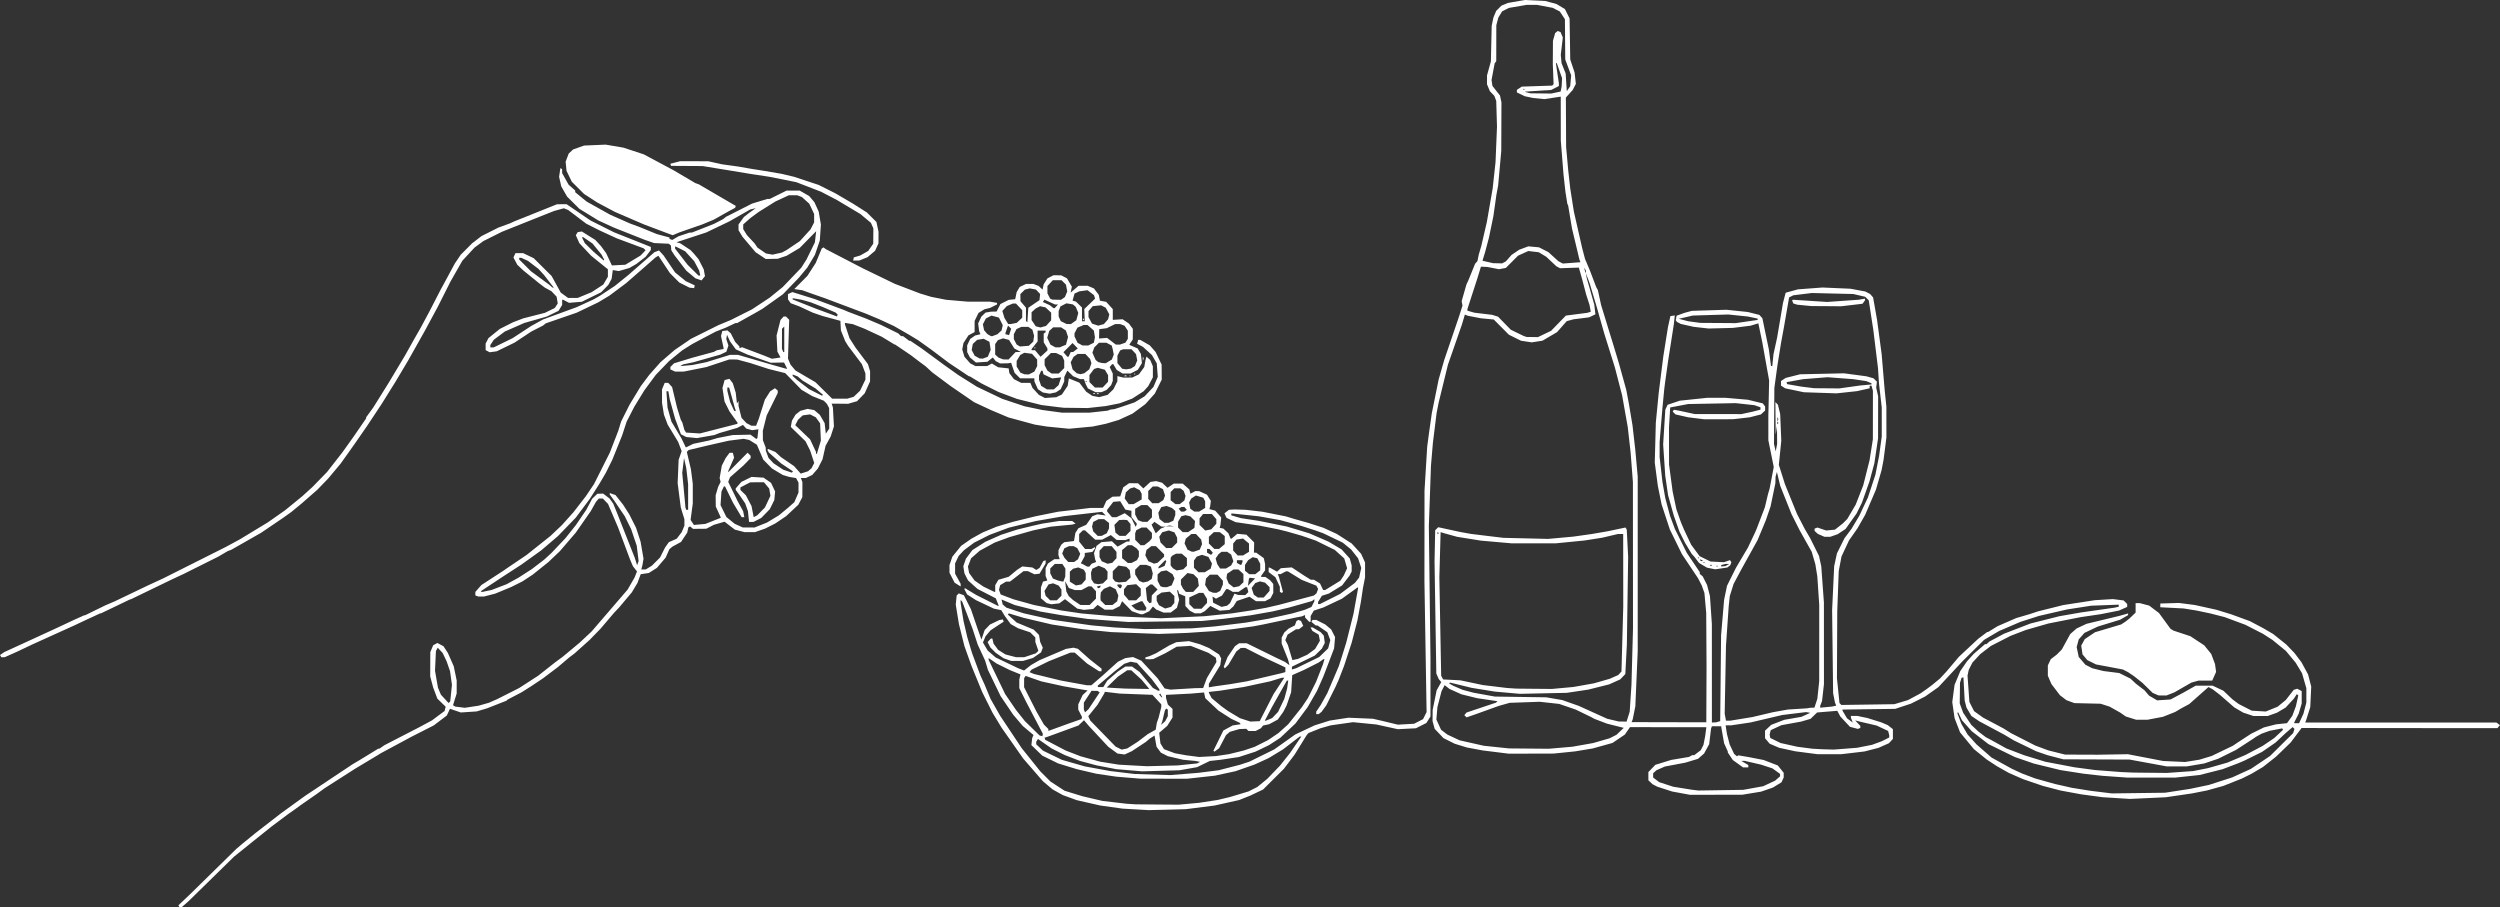 <?xml version="1.0" encoding="UTF-8" standalone="no"?>
<!-- Created with Inkscape (http://www.inkscape.org/) -->

<svg
   version="1.1"
   id="svg1"
   width="2678.758"
   height="972.232"
   viewBox="0 0 2678.758 972.232"
   xml:space="preserve"
   xmlns="http://www.w3.org/2000/svg"
   xmlns:svg="http://www.w3.org/2000/svg"><rect x="0" y="0" width="2678.758" height="972.232" fill="#333333" stroke="none"/><defs
     id="defs1" /><g
     id="g1"
     transform="translate(-3249.652,2962.01)"><path
       style="fill:#ffffff"
       d="m 3443.165,-1989.784 h -1.059 l -0.664,-1.075 -0.664,-1.075 6.355,-6.029 6.355,-6.029 24.625,-24.146 24.625,-24.146 3.375,-2.878 3.375,-2.878 7,-5.701 7,-5.701 13.5,-10.455 13.5,-10.455 6.859,-4.967 6.859,-4.967 6.141,-4.441 6.141,-4.441 25.611,-17.058 25.611,-17.058 3.389,-1.988 3.389,-1.989 3.5,-2.138 3.5,-2.138 6.732,-4.123 6.732,-4.123 h 0.614 0.614 l 2.654,-1.849 2.654,-1.849 18.834,-9.709 18.834,-9.709 6.666,-3.594 6.666,-3.594 6.782,-5.052 6.782,-5.052 0.573,-2.282 0.573,-2.282 -4.47,-4.345 -4.47,-4.345 -2.217,-5.918 -2.217,-5.918 -1.599,-6 -1.599,-6 0.057,-13 0.057,-13 1.54,-3.67 1.54,-3.67 2.264,-1.212 2.264,-1.212 3.276,1.764 3.276,1.764 2.342,3.617 2.342,3.616 3.131,7.098 3.131,7.098 1.572,7.61 1.572,7.61 v 6.953 6.953 l -1.962,6.304 -1.962,6.304 1.203,0.744 1.203,0.744 5.122,0.64 5.122,0.64 7.386,-1.124 7.386,-1.124 5.5,-1.57 5.5,-1.57 4.5,-1.977 4.5,-1.977 11.659,-5.885 11.659,-5.885 10.282,-6.651 10.282,-6.651 9.058,-7.146 9.058,-7.146 4,-2.941 4,-2.941 9,-7.491 9,-7.491 6.5,-6.064 6.5,-6.064 19.348,-22.5 19.348,-22.5 3.735,-6.5 3.735,-6.5 1.272,-3.209 1.272,-3.209 -2.195,-2.791 -2.195,-2.791 -1.488,-3.5 -1.488,-3.5 -6.485,-17.333 -6.485,-17.333 -5.363,-12.536 -5.363,-12.536 -2.761,-2.882 -2.761,-2.882 h -2.158 -2.158 l -1.516,1.75 -1.516,1.75 -2.813,5 -2.813,5 -8.016,11.5 -8.016,11.5 -8.545,9.957 -8.545,9.957 -6.135,5.834 -6.135,5.834 -8.38,6.709 -8.381,6.709 -5.5,3.622 -5.5,3.622 -6,3.008 -6,3.008 -8.604,3.555 -8.604,3.554 -6.04,1.565 -6.04,1.565 h -3.024 -3.024 l -1.582,-0.607 -1.582,-0.607 v -1.858 -1.858 l 3.25,-3.71 3.25,-3.71 12,-7.81 12,-7.81 2.273,-1.579 2.273,-1.579 9.925,-6.709 9.925,-6.709 12.802,-10.195 12.802,-10.195 6.105,-5.782 6.105,-5.782 6.175,-6.884 6.175,-6.883 6.672,-8.617 6.672,-8.616 4.38,-6.5 4.38,-6.5 8.54,-17 8.54,-17 4.442,-11.5 4.442,-11.5 1.533,-5 1.533,-5 4.515,-9 4.515,-9 6.056,-10 6.056,-10 4.505,-6 4.505,-6 6.078,-6.851 6.078,-6.851 7.484,-6.45 7.484,-6.45 8.755,-5.997 8.755,-5.997 14.76,-7.353 14.76,-7.353 6.5,-2.691 6.5,-2.691 11.5,-5.777 11.5,-5.777 9.5,-6.29 9.5,-6.289 7,-5.706 7,-5.706 9.862,-10.279 9.862,-10.279 2.829,-4.461 2.829,-4.461 4.483,-9.147 4.483,-9.147 0.675,-5.969 0.675,-5.969 -8.849,9.004 -8.849,9.004 -7,4.159 -7,4.159 -4.767,1.602 -4.767,1.602 -6.375,0.123 -6.375,0.123 -5.464,-3.627 -5.464,-3.627 -7.021,-8.292 -7.021,-8.292 -2.119,-3.5 -2.119,-3.5 v -3.1 -3.1 l 2.878,-3.973 2.878,-3.973 2.872,-2.252 2.872,-2.252 3.5,-2.49 3.5,-2.49 -3,0.706 -3,0.706 -11.191,6.388 -11.191,6.388 -12.309,5.909 -12.309,5.909 -16,5.263 -16,5.263 2,0.55 2,0.55 5.5,3.621 5.5,3.621 1.782,1.879 1.782,1.879 2.532,3 2.532,3 2.799,5.5 2.799,5.5 0.657,3.615 0.657,3.615 -1.855,2.291 -1.855,2.291 -3.249,-1.133 -3.249,-1.133 -4.912,-4.112 -4.912,-4.112 -6.26,-8.161 -6.26,-8.161 -1.754,-2.729 -1.754,-2.729 -0.214,-2.584 -0.214,-2.584 -1.149,-0.954 -1.149,-0.954 -7.878,-0.355 -7.878,-0.354 -5,-1.734 -5,-1.734 -16.5,-6.537 -16.5,-6.537 -8.414,-3.869 -8.414,-3.869 -10.086,-6.194 -10.086,-6.194 -6.593,-6.545 -6.594,-6.545 -3.138,-5.5 -3.138,-5.5 -1.15,-5.128 -1.15,-5.128 0.696,-4.641 0.696,-4.641 0.936,0.578 0.936,0.578 v 2.095 2.095 l 3.482,6.227 3.482,6.227 3.518,3.088 3.518,3.089 v 0.915 0.915 l 6.124,5.015 6.124,5.015 12.631,7.056 12.631,7.056 10.495,4.638 10.495,4.639 5,1.845 5,1.845 9.5,3.886 9.5,3.886 6.75,1.824 6.75,1.823 v 0.745 0.745 l 1.498,0.575 1.498,0.575 3.32,-1.959 3.32,-1.959 5.933,-1.984 5.933,-1.984 1.284,-0.025 1.284,-0.025 11.716,-4.605 11.716,-4.605 5,-2.597 5,-2.596 1.5,-1.215 1.5,-1.215 13.979,-7.093 13.979,-7.093 8.165,-2.491 8.165,-2.49 1.355,-0.019 1.355,-0.019 9,-4.474 9,-4.474 h 7 7 l 5.112,2.932 5.112,2.932 2.798,3.309 2.798,3.309 2.282,5 2.282,5 1.194,6.94 1.194,6.94 -0.586,8.56 -0.586,8.56 -2.612,7.666 -2.612,7.666 -4.081,6.834 -4.081,6.834 -4.567,5.5 -4.567,5.5 -8.54,8.836 -8.54,8.836 -11,7.802 -11,7.802 -4,2.299 -4,2.299 -9.5,5.312 -9.5,5.312 h -0.904 -0.904 l -5.16,2.441 -5.16,2.441 -5.425,2.138 -5.425,2.138 -12.511,6.607 -12.511,6.607 -5.5,3.481 -5.5,3.481 -7,5.718 -7,5.718 -7.088,7.365 -7.088,7.365 -6.12,8.28 -6.12,8.28 -5.346,8.72 -5.346,8.72 -4.138,8.041 -4.139,8.041 -2.446,7.459 -2.446,7.459 -5.24,13 -5.24,13 -3.483,7 -3.483,7 -3.523,6 -3.523,6 -5.091,8 -5.092,8 -7.485,10 -7.485,10 -9.54,9.867 -9.54,9.867 -9,7.68 -9,7.68 -10.5,7.533 -10.5,7.533 -10.5,6.829 -10.5,6.829 -11.289,7.47 -11.289,7.47 0.47,0.47 0.47,0.47 5.319,-1.131 5.319,-1.131 8,-3.067 8,-3.067 6.5,-3.579 6.5,-3.579 7,-4.514 7,-4.514 6.63,-5.082 6.63,-5.082 3.87,-3.545 3.87,-3.545 7.514,-7.929 7.514,-7.929 5.561,-7 5.561,-7 5.553,-8.132 5.553,-8.132 3.203,-6.009 3.203,-6.009 2.79,-2.673 2.79,-2.673 3.087,-0.088 3.087,-0.088 3.473,2.649 3.473,2.649 1.946,2.752 1.946,2.752 2.038,5 2.038,5 9.487,24 9.487,24 1.248,3.965 1.248,3.965 0.823,-2.223 0.822,-2.223 -1.016,-8.242 -1.016,-8.242 -3.004,-8.877 -3.004,-8.877 -3.424,-6.929 -3.424,-6.928 -5.537,-8.194 -5.537,-8.194 -2.49,-3.398 -2.49,-3.398 v -0.8 -0.8 l 3.075,1.072 3.075,1.072 4.053,5.126 4.053,5.126 3.359,5.249 3.359,5.249 3.608,7.165 3.608,7.165 2.416,7.402 2.416,7.402 1.58,9.158 1.581,9.158 -0.591,3.526 -0.591,3.526 -0.617,2.25 -0.617,2.25 h 2.367 2.367 l 3.28,-2 3.28,-2 4.409,-4.409 4.409,-4.409 2.689,-5.338 2.689,-5.338 2.03,-2.876 2.03,-2.876 4.217,-1.865 4.217,-1.865 2.676,-3.509 2.676,-3.509 1.449,-3.467 1.449,-3.467 v -3.427 -3.427 l -1.952,-6.355 -1.952,-6.355 -1.674,-13 -1.674,-13 0.524,-12.5 0.524,-12.5 1.62,-4.689 1.62,-4.689 -1.856,-4.884 -1.856,-4.884 -5.644,-9.317 -5.644,-9.317 -1.992,-5.323 -1.992,-5.323 -1.02,-6.287 -1.02,-6.287 -0.01,-7.282 -0.01,-7.282 1.449,-3.468 1.449,-3.468 h 1.877 1.877 l 2.081,2.25 2.08,2.25 2.64,11 2.64,11 2.007,6.5 2.008,6.5 0.872,1.618 0.872,1.618 1.074,3.882 1.074,3.882 0.898,1.394 0.898,1.394 7.412,0.476 7.412,0.476 8.44,-2.172 8.44,-2.172 11.381,-2.912 11.381,-2.912 0.468,-0.468 0.468,-0.468 -4.479,-6.318 -4.479,-6.318 -2.631,-5.24 -2.631,-5.24 -1.112,-7.26 -1.112,-7.26 1.159,-4.24 1.159,-4.24 2.602,-0.653 2.602,-0.653 1.803,2.39 1.803,2.39 1.546,5.003 1.546,5.003 0.659,5.822 0.659,5.822 0.839,-1.322 0.839,-1.323 0.015,2.669 0.015,2.669 1.597,6.331 1.597,6.331 2.653,2.839 2.653,2.839 2.7,1.411 2.7,1.411 h 2.441 2.441 l 1.461,-3.75 1.461,-3.75 3.234,-10.19 3.234,-10.19 2.851,-4.496 2.851,-4.496 2.568,-1.683 2.568,-1.682 1.495,1.241 1.495,1.241 v 1.342 1.342 l -5.915,11.98 -5.915,11.98 -2.085,8.246 -2.085,8.246 0.044,5.06 0.044,5.06 1.529,4 1.529,4 0.013,1.5 0.013,1.5 1.492,4 1.492,4 2.673,2.843 2.673,2.843 5.137,3.429 5.137,3.429 4.667,1.59 4.667,1.59 0.613,-0.612 0.613,-0.613 -0.417,-0.345 -0.417,-0.345 -6,-4.032 -6,-4.032 -6.5,-5.777 -6.5,-5.777 -0.842,-1.421 -0.842,-1.421 0.484,-0.484 0.484,-0.484 3.858,1.609 3.858,1.609 3,2.78 3,2.779 7,4.79 7,4.79 3.572,4.017 3.572,4.017 3.928,-1.263 3.928,-1.263 1.852,-1.621 1.852,-1.621 1.457,-2.818 1.457,-2.818 -2.199,-6.684 -2.199,-6.684 -2.476,-4.943 -2.475,-4.943 -7.888,-7.669 -7.888,-7.669 0.634,-3.389 0.634,-3.389 1.94,-3.234 1.94,-3.234 2.559,-2.013 2.559,-2.013 3.884,-1.046 3.884,-1.046 3.557,0.667 3.557,0.667 2.948,2.481 2.948,2.481 2.62,4.472 2.621,4.472 0.628,5.673 0.628,5.673 1.841,-2.742 1.841,-2.742 -0.06,-10.981 -0.06,-10.981 -1.185,-2.215 -1.185,-2.215 -1.615,-1.694 -1.615,-1.694 -6.279,-2.515 -6.279,-2.515 -5.714,-3.355 -5.714,-3.355 -8.742,-8.942 -8.742,-8.942 -8.765,-2.185 -8.765,-2.185 -10,-3.225 -10,-3.225 -7,-1.881 -7,-1.88 -4.221,-0.017 -4.221,-0.017 -12.279,4.07 -12.279,4.07 -12,2.407 -12,2.406 -4.703,0.023 -4.703,0.023 -2.547,-1.161 -2.547,-1.161 v -1.339 -1.339 l 1.938,-1.938 1.938,-1.938 9.812,-2.987 9.812,-2.987 11.5,-3.128 11.5,-3.128 1.627,-0.878 1.627,-0.879 3.623,-0.68 3.623,-0.68 -0.035,-0.639 -0.035,-0.639 -1.357,-6.329 -1.357,-6.329 0.709,-2.671 0.709,-2.671 2.772,-0.325 2.772,-0.325 1.767,1.599 1.766,1.599 2.33,4.529 2.329,4.529 2.315,2.498 2.316,2.498 v 0.917 0.917 l 1.378,-0.529 1.378,-0.529 11.872,4.491 11.872,4.491 4.18,1.693 4.18,1.693 4.565,-0.685 4.565,-0.684 -1.677,-3.189 -1.677,-3.19 -0.432,-8.58 -0.432,-8.58 2.107,-8.334 2.107,-8.334 1.662,-1.836 1.662,-1.836 h 1.274 1.274 l 1.724,1.724 1.724,1.724 -0.648,20.818 -0.648,20.817 1.345,3.209 1.345,3.209 2.649,3.141 2.649,3.141 10.753,6.32 10.753,6.32 8.92,8.788 8.92,8.788 h 8.087 8.086 l 3.429,-0.983 3.429,-0.983 3.436,-3.267 3.436,-3.267 2.878,-6 2.878,-6 7e-4,-3.239 8e-4,-3.239 -1.901,-5.003 -1.901,-5.003 -7.36,-9.758 -7.36,-9.758 -1.556,-2.5 -1.556,-2.5 -2.324,-5.811 -2.324,-5.811 -0.276,-5.13 -0.276,-5.13 -9.833,-2.679 -9.833,-2.679 -5,-1.731 -5,-1.73 -7,-3.257 -7,-3.257 -4.803,-1.799 -4.803,-1.799 -1.448,-2.067 -1.448,-2.067 v -2.799 -2.799 l 2.363,-1.077 2.363,-1.077 11.887,3.708 11.887,3.708 15.5,5.79 15.5,5.79 2.5,1.068 2.5,1.068 9.5,3.594 9.5,3.594 8.103,3.435 8.103,3.435 9.254,4.538 9.254,4.538 1.464,1.464 1.464,1.464 h 1.084 1.084 l 3.278,2.5 3.278,2.5 h 0.615 0.615 l 5.701,3.83 5.701,3.83 8.76,6.42 8.76,6.42 3.37,2.5 3.37,2.5 7.87,5.585 7.87,5.586 10,6.3 10,6.3 13.5,6.441 13.5,6.441 12,4.008 12,4.008 9.5,1.984 9.5,1.984 10.5,1.423 10.5,1.423 14.83,0.01 14.83,0.01 9.67,-1.069 9.67,-1.069 1.5,-0.563 1.5,-0.563 2.236,-0.298 2.236,-0.298 3.264,-1.042 3.264,-1.043 7.496,-2.554 7.496,-2.554 5.321,-3.223 5.321,-3.223 4.729,-5 4.729,-5 2.33,-5.48 2.33,-5.48 -0.545,-7.201 -0.545,-7.201 -2.615,-4.462 -2.615,-4.462 -4.776,-4.356 -4.776,-4.356 -3.121,-1.663 -3.121,-1.663 0.546,-2.087 0.546,-2.087 1.133,0.01 1.133,0.01 5.078,2.913 5.078,2.913 3.165,3.605 3.165,3.605 3.199,6.723 3.199,6.723 0.058,8.049 0.058,8.049 -3.691,7.451 -3.691,7.451 -5.046,5.646 -5.046,5.646 -6.907,5.12 -6.907,5.12 -7.356,3.382 -7.356,3.382 -7,2.066 -7,2.066 -7,1.466 -7,1.466 -12.686,1.19 -12.686,1.19 -11.814,-1.177 -11.814,-1.177 -6.5,-1.047 -6.5,-1.047 -14.106,-3.835 -14.106,-3.835 -9.394,-3.959 -9.394,-3.959 -9,-4.206 -9,-4.206 -12.5,-8.572 -12.5,-8.572 -10,-7.433 -10,-7.433 -3.5,-3.225 -3.5,-3.225 -2.609,-1.917 -2.609,-1.917 -5.391,-4.095 -5.391,-4.095 -8.356,-5.655 -8.356,-5.655 h -0.292 -0.292 l -6.852,-4.169 -6.852,-4.169 -9.265,-4.306 -9.265,-4.306 -6.235,-2.442 -6.235,-2.442 -4.25,-0.672 -4.25,-0.672 0.026,0.838 0.026,0.838 2.439,7.358 2.439,7.358 3.285,5.128 3.285,5.128 6.602,8.799 6.602,8.799 1.148,3.832 1.148,3.832 -0.028,5.384 -0.028,5.384 -2.853,6.37 -2.853,6.37 -4.119,4.25 -4.119,4.25 -4.75,1.38 -4.75,1.38 -8.823,-0.084 -8.823,-0.084 0.65,2.084 0.65,2.084 0.548,10.115 0.548,10.115 -1.735,5.385 -1.735,5.385 -2.74,5 -2.74,5 -1.614,7.211 -1.614,7.211 -2.535,5.002 -2.534,5.002 -3.008,3.426 -3.008,3.426 -3.395,1.611 -3.395,1.611 h -2.666 -2.666 l 0.817,2.25 0.817,2.25 -0.04,8 -0.04,8 -2.137,4.067 -2.137,4.067 -6.561,6.138 -6.561,6.138 -5.762,3.888 -5.762,3.888 -5.5,2.771 -5.5,2.771 -5.407,1.886 -5.407,1.886 h -5.625 -5.625 l -5.169,-1.341 -5.169,-1.341 -5.501,-4.244 -5.501,-4.244 -5.768,1.677 -5.768,1.677 -4.03,2.092 -4.03,2.091 -7.095,0.067 -7.095,0.067 -1.611,-1.336 -1.611,-1.336 -0.915,0.565 -0.915,0.565 -0.583,2.771 -0.583,2.771 -3.309,5 -3.309,5 -4.598,2.5 -4.598,2.5 -1.651,1.382 -1.651,1.382 -2.002,4.526 -2.002,4.526 -4.696,5.497 -4.696,5.497 -4.312,2.735 -4.312,2.735 -4.359,0.654 -4.359,0.654 -1.748,4.707 -1.748,4.707 -2.998,5 -2.998,5 -6.726,8 -6.726,8 -2.959,3.153 -2.959,3.154 -7.093,8.347 -7.093,8.347 -5.846,6.008 -5.846,6.008 -8,7.171 -8,7.171 -3,2.277 -3,2.277 -6,5.102 -6,5.102 -7.865,5.943 -7.865,5.942 -2.228,1.5 -2.228,1.5 -4.406,2.934 -4.406,2.934 -5,3.155 -5,3.155 -7.5,3.912 -7.5,3.912 -0.5,0.547 -0.5,0.547 -10.5,4.118 -10.5,4.118 -5.5,1.637 -5.5,1.637 -8.5,0.563 -8.5,0.563 -5.806,-1.979 -5.806,-1.979 -1.701,3.614 -1.701,3.614 -6.993,5.297 -6.993,5.297 -12.195,6.203 -12.195,6.203 -2.805,1.519 -2.805,1.519 -13.5,7.253 -13.5,7.253 -1.5,0.959 -1.5,0.959 -12,7.182 -12,7.182 -16.5,10.557 -16.5,10.557 -4.152,3.031 -4.152,3.031 -8.642,6 -8.642,6 -3.415,2.5 -3.415,2.5 -3.291,2.295 -3.291,2.295 -9,6.735 -9,6.735 -12.416,9.97 -12.416,9.97 -7.584,6.108 -7.584,6.108 -24.5,23.982 -24.5,23.982 -3.632,3.16 -3.632,3.16 z m 288.031,-219.808 0.883,-0.883 0.915,-8.867 0.915,-8.867 -1.013,-7.285 -1.013,-7.284 -1.816,-5.253 -1.816,-5.253 -2.126,-4.505 -2.126,-4.505 -2.652,-2.86 -2.652,-2.86 -0.98,1.752 -0.98,1.752 -0.486,10.612 -0.487,10.612 1.577,9.042 1.577,9.042 1.578,3.776 1.578,3.776 4.121,4.47 4.12,4.47 z m 320.622,-187.214 6.329,0.022 6.671,-2.656 6.67,-2.656 6.385,-3.864 6.385,-3.864 5.112,-4.23 5.112,-4.23 3.164,-2.83 3.164,-2.83 2.228,-5.17 2.228,-5.17 v -5.299 -5.299 l -1.304,-2.436 -1.304,-2.436 -3.589,-0.599 -3.589,-0.599 -3.5,-1.04 -3.5,-1.04 -5.813,-3.487 -5.813,-3.487 -4.687,-4.757 -4.687,-4.757 -3.405,-7.976 -3.405,-7.976 -4.095,-2.552 -4.095,-2.552 -3,-0.621 -3,-0.621 -8,1.011 -8,1.011 -11.5,2.62 -11.5,2.62 -9.931,2.366 -9.931,2.366 -1.008,1.008 -1.008,1.008 2.18,9.261 2.18,9.261 1.009,7.822 1.009,7.822 v 10.564 10.564 l -1.169,8.781 -1.169,8.781 1.776,2.711 1.776,2.711 6.143,-0.561 6.143,-0.561 8,-3.172 8,-3.172 0.263,-0.242 0.263,-0.242 -2.694,-5.904 -2.694,-5.904 -0.066,-6 -0.066,-6 1.322,-4.5 1.322,-4.5 1.346,-2.694 1.346,-2.694 -0.529,-2.024 -0.529,-2.024 1.163,-6.68 1.163,-6.68 2.077,-4.072 2.077,-4.072 2.056,-2.781 2.056,-2.781 h 1.793 1.793 l 0.654,2.605 0.654,2.605 -3.137,7.145 -3.137,7.145 v 0.649 0.649 l 10.364,-10.464 10.363,-10.464 1.637,1.637 1.637,1.637 v 1.266 1.266 l -3.826,3.913 -3.826,3.913 -7.248,6.38 -7.248,6.38 -0.928,2.44 -0.928,2.44 4.963,10.18 4.963,10.18 3.015,5.505 3.015,5.505 0.649,3.245 0.649,3.245 h -1.426 -1.426 l -4.631,-7.75 -4.631,-7.75 -4.29,-8.75 -4.29,-8.75 h -0.617 -0.617 l -1.293,2.75 -1.293,2.75 -0.499,7.26 -0.499,7.26 3.138,6.374 3.138,6.374 4.446,3.643 4.446,3.643 4.299,1.951 4.298,1.951 z m 2.853,-5.978 h -2.397 l -0.602,-5.76 -0.602,-5.76 -1.456,-4.126 -1.456,-4.126 -2.614,-3.864 -2.614,-3.864 -2.471,-3.398 -2.471,-3.398 v -0.817 -0.817 l 3.068,-3.495 3.068,-3.495 5.43,-2.657 5.43,-2.657 6.396,0.407 6.396,0.407 4.037,2.798 4.037,2.798 2.175,4.627 2.175,4.627 -0.441,4.594 -0.442,4.594 -2.415,4.867 -2.415,4.867 -4.582,4.717 -4.582,4.717 -4.128,2.106 -4.129,2.106 z m 4.515,-6.106 1.949,-1.043 4.079,-4.176 4.079,-4.176 2.937,-6.24 2.937,-6.24 -0.655,-3.876 -0.655,-3.876 -2.827,-3.384 -2.827,-3.384 -7.357,0.041 -7.357,0.041 -5.25,2.726 -5.25,2.726 v 1.365 1.365 l 2.927,2.869 2.927,2.869 3.025,5.759 3.025,5.759 1.172,5.959 1.173,5.96 z m -73.229,-6.894 h 1.031 l -0.01,-13.75 -0.01,-13.75 -0.975,-8.5 -0.975,-8.5 -1.222,-5.5 -1.222,-5.5 -0.957,8 -0.957,8 1.265,13.5 1.265,13.5 0.452,5 0.452,5 0.413,1.25 0.413,1.25 z m 138.503,-60 h 0.471 l 2.145,-7.063 2.145,-7.063 -0.404,-9.234 -0.404,-9.234 -2.292,-3.218 -2.292,-3.218 -3.084,-1.595 -3.084,-1.595 -3.936,0.528 -3.936,0.528 -2.497,2.332 -2.497,2.332 -1.516,2.916 -1.517,2.916 7.931,7.584 7.931,7.584 3.18,6.753 3.18,6.753 v 0.997 0.997 z m -139.732,-7 h 0.341 l 3.71,-1.831 3.71,-1.831 8.5,-1.784 8.5,-1.784 4.5,-1.324 4.5,-1.324 8.104,-1.597 8.103,-1.597 9.547,-0.214 9.547,-0.214 3.178,2.338 3.178,2.338 0.539,-0.539 0.539,-0.539 0.528,-4.684 0.528,-4.684 -3.364,0.494 -3.364,0.494 -3.131,-0.865 -3.131,-0.865 -1.771,-1.957 -1.771,-1.957 -3.074,1.59 -3.074,1.59 -9.555,2.766 -9.555,2.766 -2.721,1.072 -2.721,1.071 -9.279,1.631 -9.279,1.631 -5.775,-0.583 -5.775,-0.583 -2.822,-1.459 -2.822,-1.459 -3.109,-8.303 -3.109,-8.303 -2.919,-10.5 -2.919,-10.5 -0.713,-4.25 -0.713,-4.25 h -1.06 -1.06 l 0.603,8.75 0.603,8.75 2.092,7.5 2.092,7.5 5.377,9 5.377,9 2.275,4.75 2.275,4.75 z m 52.539,-39 h 0.936 l -0.59,-1.537 -0.59,-1.537 -1.444,-5.213 -1.444,-5.213 -1.601,-5.75 -1.601,-5.75 h -0.972 -0.972 v 1.79 1.79 l 1.503,5.96 1.503,5.96 2.168,4.75 2.168,4.75 z m 93.722,-16.693 0.5,-0.493 -4,-3.409 -4,-3.409 -6.962,-4.24 -6.961,-4.24 -2.65,-2.229 -2.649,-2.229 -2.639,-1.003 -2.639,-1.003 v 0.801 0.801 l 2.25,2.03 2.25,2.03 6.617,5.064 6.617,5.064 6.883,3.48 6.883,3.48 z m -38.667,-28.433 0.833,0.127 -0.365,-0.75 -0.365,-0.75 -1.334,-2.652 -1.334,-2.652 -7.134,0.117 -7.134,0.117 -12.5,-4.381 -12.5,-4.381 -6.196,-2.768 -6.196,-2.768 -3.137,-4.316 -3.137,-4.316 -1.589,-3.5 -1.589,-3.5 -0.4,2.267 -0.4,2.267 1.149,3.483 1.149,3.483 -1.097,3.324 -1.097,3.324 -3.248,1.549 -3.248,1.549 -14.483,4.1 -14.483,4.1 -5.5,1.143 -5.5,1.143 -1.5,0.925 -1.5,0.925 6.5,-0.6 6.5,-0.6 7.5,-1.526 7.5,-1.526 12.653,-3.915 12.653,-3.915 4.347,0.011 4.347,0.011 14,4.074 14,4.074 5,1.462 5,1.462 6.5,1.826 6.5,1.826 z m -2.865,-17.873 h 0.531 v -13.7 -13.7 l -1.211,1.211 -1.211,1.211 -0.039,10.739 -0.039,10.739 0.719,1.75 0.719,1.75 z m 57.394,-39.162 0.362,-1.013 -1.051,-1.051 -1.051,-1.051 -6.812,-2.938 -6.812,-2.938 -6.5,-2.546 -6.5,-2.546 -5,-1.417 -5,-1.417 -4.75,-0.812 -4.75,-0.812 v 0.664 0.664 l 12.25,4.87 12.25,4.87 11.5,4.243 11.5,4.243 z m -147.818,-42.838 h 0.994 l -0.646,-2.75 -0.646,-2.75 -2.623,-4.934 -2.623,-4.934 -4.847,-5.311 -4.846,-5.311 -4.986,-2.504 -4.986,-2.504 h -0.418 -0.418 v 1.069 1.069 l 6.721,8.681 6.721,8.681 5.804,5.75 5.804,5.75 z m 83.455,-23.511 5,-1.129 2.5,-1.335 2.5,-1.335 7.105,-4.778 7.105,-4.778 5.737,-6.317 5.737,-6.317 1.907,-3.71 1.907,-3.71 v -4.513 -4.513 l -2.608,-5.509 -2.608,-5.509 -3.944,-3.563 -3.944,-3.563 -2.513,-0.955 -2.513,-0.955 h -4.5 -4.5 l -7.184,3.322 -7.184,3.322 -9,5.628 -9,5.628 -4.479,3.3 -4.478,3.3 -3.772,3.366 -3.772,3.366 v 2.516 2.516 l 2.011,3.253 2.011,3.253 4.069,4.365 4.069,4.365 1.573,2.307 1.573,2.307 4.556,3.135 4.556,3.135 3.542,0.618 3.542,0.618 z m 418,595.853 -20,0.486 -14,-0.805 -14,-0.805 -11.966,-1.673 -11.966,-1.673 -12.534,-2.846 -12.534,-2.846 -7.5,-2.725 -7.5,-2.724 -5.5,-3.058 -5.5,-3.058 -5.173,-4.362 -5.173,-4.362 -10.574,-12.194 -10.574,-12.194 -11.568,-16.5 -11.568,-16.5 -4.845,-8 -4.845,-8 -5.502,-11 -5.502,-11 -5.727,-14 -5.727,-14 -3.85,-10.763 -3.85,-10.763 -2.921,-11.737 -2.921,-11.737 -1.704,-10.393 -1.704,-10.393 0.472,-4.916 0.472,-4.916 1.136,-1.136 1.136,-1.136 2.723,0.957 2.723,0.958 3.785,7.487 3.785,7.487 3.585,10.5 3.585,10.5 2.056,5.778 2.056,5.778 1.72,-5.082 1.72,-5.082 2.855,-2.98 2.855,-2.98 5.03,-2.409 5.03,-2.409 1.896,-0.307 1.896,-0.307 0.416,1.188 0.416,1.188 -7.034,4.634 -7.034,4.634 -2.68,3.179 -2.68,3.179 -1.396,3.331 -1.396,3.331 2.54,4.335 2.54,4.335 4.257,3.681 4.257,3.681 12,5.746 12,5.746 3.219,1.265 3.219,1.265 3.781,-2.954 3.781,-2.954 4.5,-2.577 4.5,-2.577 14.228,-6.062 14.228,-6.062 3.975,-0.636 3.975,-0.636 2.401,0.603 2.401,0.603 6.304,5.625 6.304,5.625 6.342,4.984 6.341,4.984 v 1.409 1.409 h -1.345 -1.345 l -6.405,-4.13 -6.405,-4.13 -6.634,-5.87 -6.634,-5.87 h -2.269 -2.269 l -11.597,4.618 -11.597,4.618 -9.263,4.545 -9.263,4.545 -1.089,1.312 -1.089,1.312 2.352,0.977 2.352,0.977 14.5,3.534 14.5,3.534 13.817,2.515 13.817,2.515 h 2.5 2.5 l 6.075,-5.25 6.075,-5.25 8.108,-7.318 8.108,-7.318 4,-1.974 4,-1.974 4.096,-0.572 4.096,-0.572 4.448,1.968 4.448,1.968 8.717,9.397 8.717,9.397 3.785,5.468 3.785,5.468 3.088,0.632 3.088,0.632 13.366,-0.797 13.366,-0.797 4.178,-0.053 4.178,-0.053 1.988,-5.314 1.988,-5.314 1.834,-3.076 1.834,-3.076 3.32,-5.604 3.32,-5.604 -0.32,-2.223 -0.32,-2.223 -4,-2.651 -4,-2.651 -9.5,-3.74 -9.5,-3.74 -7.5,0.468 -7.5,0.469 -6.135,3.521 -6.135,3.521 -6.365,3.068 -6.365,3.068 -2,0.166 -2,0.166 -2.25,-0.115 -2.25,-0.115 v -0.933 -0.933 l 2.25,-0.679 2.25,-0.679 3.5,-1.563 3.5,-1.563 7,-4.136 7,-4.136 3.779,-1.75 3.779,-1.75 6.773,-0.568 6.773,-0.568 5.948,1.673 5.948,1.674 4.823,2.014 4.823,2.014 5.398,3.453 5.398,3.453 1.141,2.132 1.141,2.132 -0.507,3.606 -0.507,3.606 -6.105,9.962 -6.105,9.962 v 1.9 1.9 l 3.25,-0.554 3.25,-0.554 8,-1.118 8,-1.118 9,-1.516 9,-1.516 19,-4.462 19,-4.462 1.75,-0.529 1.75,-0.529 v -2.498 -2.498 l -12.75,-5.983 -12.75,-5.983 -8.718,-4.451 -8.718,-4.451 h -2.397 -2.397 l -2.421,1.904 -2.421,1.904 -4.26,7.141 -4.26,7.141 -1.918,1.918 -1.918,1.918 -0.551,-0.891 -0.55,-0.891 2.031,-5.152 2.031,-5.152 3.981,-5.862 3.981,-5.862 2.225,-1.558 2.225,-1.558 h 4.067 4.067 l 15.461,7.604 15.461,7.604 5,2.364 5,2.364 2.417,1.765 2.417,1.765 -0.733,-2.983 -0.733,-2.983 -3.434,-8.624 -3.434,-8.624 v -3.176 -3.176 l 1.405,-2.7 1.405,-2.7 2.345,-2.133 2.345,-2.133 3.293,-1.665 3.293,-1.665 0.895,-2.355 0.895,-2.355 0.971,-0.6 0.971,-0.6 1.455,0.558 1.455,0.558 1.203,2.64 1.203,2.64 -2.317,1.783 -2.317,1.783 -1.554,0.022 -1.554,0.022 -4.519,2.866 -4.519,2.866 -1.218,2.941 -1.218,2.941 1.393,2.685 1.393,2.685 2.398,8.026 2.398,8.026 3,-0.646 3,-0.646 5,-2.246 5,-2.246 4.183,-3.083 4.183,-3.083 2.572,-4.389 2.572,-4.389 -0.655,-3.275 -0.655,-3.275 -3.377,-1.992 -3.376,-1.992 -1.009,-1.886 -1.009,-1.886 h 1.107 1.107 l 4.281,2.509 4.281,2.509 1.732,1.913 1.732,1.913 0.525,3.915 0.525,3.915 -1.596,3.087 -1.596,3.087 -3.763,3.68 -3.764,3.68 -12.25,5.944 -12.25,5.944 v 1.519 1.519 l 2.25,-0.676 2.25,-0.676 12.376,-6.01 12.376,-6.01 4.781,-4.632 4.781,-4.632 1.172,-4.399 1.172,-4.399 -1.628,-4.263 -1.628,-4.263 -5.21,-3.588 -5.21,-3.588 -0.991,-0.033 -0.991,-0.033 -2.326,-1.939 -2.326,-1.939 0.635,-1.028 0.635,-1.028 h 1.974 1.974 l 4.824,2.445 4.824,2.445 3.186,2.681 3.186,2.681 2.077,4.072 2.077,4.072 -0.522,6.053 -0.522,6.053 -3.615,9.5 -3.615,9.5 -2.113,5.5 -2.113,5.5 -3.465,7.833 -3.465,7.833 -4.999,8.667 -4.999,8.667 -6.485,8.719 -6.485,8.719 -8.172,7.703 -8.173,7.703 -6,3.901 -6,3.901 -7.238,3.491 -7.238,3.491 -8.977,2.91 -8.977,2.91 -9.785,1.467 -9.785,1.467 -5.726,0.628 -5.727,0.628 -6.822,3.32 -6.822,3.32 -9.451,1.672 -9.451,1.672 -20,0.57 -20,0.57 -13.898,-1.169 -13.898,-1.169 -10.577,-2.041 -10.577,-2.041 -8.78,-2.35 -8.78,-2.35 -8.207,-3.165 -8.207,-3.165 -7.038,-3.537 -7.038,-3.537 -7.304,-5.091 -7.304,-5.091 -0.93,1.471 -0.93,1.471 -0.015,1.382 -0.015,1.382 3.609,3.403 3.609,3.403 10.141,4.933 10.141,4.933 12.275,3.516 12.275,3.516 13.725,2.51 13.725,2.51 13,1.553 13,1.553 19.017,0.598 19.017,0.598 14.983,-1.2 14.983,-1.2 11,-1.391 11,-1.391 11.5,-2.976 11.5,-2.976 5,-1.645 5,-1.645 13.255,-6.539 13.255,-6.539 11.245,-8.003 11.245,-8.003 10.393,-4.893 10.393,-4.893 8.107,-2.562 8.107,-2.562 10,-1.538 10,-1.538 13.107,0.551 13.107,0.551 4.893,1.117 4.893,1.117 8.5,2.055 8.5,2.055 8.709,-0.494 8.709,-0.494 4.792,-2.468 4.792,-2.468 1.893,-3.786 1.893,-3.787 -1.157,-70.124 -1.157,-70.124 0.041,-48.5 0.041,-48.5 1.432,-23.5 1.432,-23.5 0.996,-7.5 0.996,-7.5 1.489,-10.5 1.489,-10.5 3.643,-18 3.643,-18 3.011,-10.5 3.011,-10.5 7.999,-23.5 7.999,-23.5 1.783,-5.655 1.783,-5.655 -0.448,-2.345 -0.448,-2.345 2.574,-9 2.574,-9 0.96,-2 0.96,-2 3.64,-9 3.64,-9 1.284,-1.5 1.284,-1.5 0.71,-3.5 0.71,-3.5 1.331,-4.5 1.331,-4.5 3.009,-13 3.01,-13 3.12,-18 3.12,-18 1.521,-14 1.52,-14 0.784,-19 0.784,-19 -0.408,-13.801 -0.408,-13.801 -1.019,-2.699 -1.019,-2.699 -2.383,-2.5 -2.383,-2.5 -1.553,-3.718 -1.553,-3.718 0.017,-4.782 0.017,-4.782 2.071,-7.5 2.071,-7.5 0.422,-19 0.422,-19 0.931,-4.5 0.931,-4.5 1.484,-3.539 1.484,-3.539 2.786,-2.786 2.786,-2.786 3.497,-1.461 3.497,-1.461 9.042,-1.577 9.042,-1.577 11,0.534 11,0.534 6,1.613 6,1.613 4.5,2.721 4.5,2.721 2.5,4.995 2.5,4.995 0.347,22 0.347,22 2.334,7 2.334,7 0.68,6.086 0.68,6.086 -1.667,3.224 -1.667,3.224 -3.693,4.099 -3.693,4.099 0.144,26.591 0.144,26.591 1.135,12.5 1.135,12.5 1.054,9.5 1.054,9.5 1.942,12.428 1.942,12.428 4.448,19.572 4.449,19.572 1.562,5.939 1.563,5.939 2.574,6.061 2.574,6.061 3.414,9 3.414,9 0.865,1.559 0.865,1.559 1.725,7.941 1.725,7.941 4.438,14.5 4.438,14.5 2.014,6.5 2.014,6.5 1.962,6.5 1.962,6.5 1.335,4.5 1.335,4.5 3.748,13.5 3.748,13.5 1.411,7.5 1.411,7.5 1.93,11.5 1.93,11.5 1.481,13 1.481,13 1.316,14.5 1.316,14.5 v 93.5 93.5 l -1.269,29.5 -1.269,29.5 -1.399,7 -1.399,7 -0.606,1.534 -0.606,1.534 40.024,0.091 40.024,0.091 0.12,-29.625 0.12,-29.625 -0.171,-29 -0.171,-29 -0.958,-10.651 -0.958,-10.651 -1.392,-3.947 -1.393,-3.947 -1.994,-3.903 -1.994,-3.903 -8.659,-12.962 -8.659,-12.962 -6.479,-13.222 -6.478,-13.222 -4.42,-13.43 -4.419,-13.43 -2.009,-9.886 -2.009,-9.886 -1.654,-12.5 -1.654,-12.5 0.575,-21.5 0.575,-21.5 1.562,-16 1.562,-16 2.458,-19.5 2.458,-19.5 2.484,-15.591 2.484,-15.591 1.307,-5.909 1.307,-5.909 2.366,-0.337 2.366,-0.337 -0.543,4.837 -0.542,4.837 -3.047,19.5 -3.047,19.5 -1.547,11 -1.547,11 -0.511,4 -0.511,4 -1.008,10.5 -1.008,10.5 -1.48,17.977 -1.48,17.977 v 8.023 8.023 l 1.528,13.5 1.528,13.5 1.504,8.5 1.504,8.5 2.531,9.5 2.531,9.5 2.589,7 2.589,7 6.431,12.906 6.431,12.906 1.764,2.594 1.764,2.594 5.151,7.663 5.151,7.663 v 0.964 0.964 l 1.578,1.31 1.578,1.31 2.348,4.634 2.348,4.634 1.539,5.938 1.539,5.938 1.02,14.991 1.02,14.991 0.015,52.75 0.015,52.75 2.25,-0.1 2.25,-0.1 2.197,-0.65 2.197,-0.65 0.478,-46 0.478,-46 1.616,-19 1.616,-19 1.558,-7.5 1.558,-7.5 4.764,-9.582 4.764,-9.582 6.452,-10.918 6.452,-10.918 3.79,-8 3.79,-8 0.862,-2 0.862,-2 4.399,-11.5 4.399,-11.5 1.671,-7 1.671,-7 0.882,-3 0.882,-3 2.231,-11.664 2.231,-11.664 -2.901,-14.336 -2.901,-14.336 v -13 -13 l 0.428,-19 0.428,-19 -3.681,-20.5 -3.681,-20.5 -2.1,-10.121 -2.1,-10.121 -4.252,1.28 -4.252,1.28 -9.395,1.158 -9.395,1.158 -13,0.333 -13,0.334 -8,-0.899 -8,-0.899 -6.903,-1.548 -6.903,-1.548 -2.097,-1.103 -2.097,-1.103 -0.599,-0.915 -0.599,-0.915 0.458,-2.394 0.458,-2.394 4.141,-1.501 4.141,-1.501 4,-1.095 4,-1.095 18.544,-0.587 18.544,-0.587 11.456,1.196 11.456,1.196 6.192,1.552 6.192,1.552 1.615,1.784 1.615,1.784 3.495,16.859 3.495,16.859 1.124,8.75 1.124,8.75 h 0.686 0.686 l 0.651,-6.358 0.651,-6.357 1.957,-8.966 1.957,-8.966 3.117,-18.426 3.117,-18.426 1.397,-5.401 1.397,-5.401 0.265,-0.188 0.265,-0.188 6.366,-1.745 6.366,-1.745 13.134,-0.982 13.134,-0.982 15,0.654 15,0.654 7.946,1.488 7.946,1.488 2.556,1.322 2.556,1.322 1.618,1.852 1.618,1.852 2.116,12 2.116,12 2.475,18.5 2.475,18.5 1.596,19 1.596,19 0.926,9 0.926,9 0.017,16.541 0.017,16.542 -1.525,11.958 -1.525,11.959 -1.059,5.5 -1.059,5.5 -2.996,10.422 -2.996,10.422 -5.818,13.578 -5.818,13.578 -4.051,7.128 -4.051,7.128 -4.591,6.568 -4.591,6.568 -4.02,8.579 -4.02,8.579 -1.484,7.868 -1.484,7.868 -0.787,21.358 -0.787,21.358 -0.162,36 -0.162,36 1.353,13.31 1.353,13.31 1.022,1.022 1.022,1.022 28.368,-0.412 28.368,-0.412 7.322,-2.193 7.322,-2.193 6.678,-3.586 6.678,-3.586 3.5,-2.446 3.5,-2.446 2.92,-2.194 2.92,-2.194 4.012,-3.323 4.012,-3.323 3.425,-3.677 3.425,-3.677 6.768,-8 6.768,-8 10.375,-9.681 10.375,-9.681 4.759,-3.569 4.759,-3.569 h 0.476 0.476 l 5.113,-3.146 5.113,-3.146 10,-4.341 10,-4.341 7.152,-2.095 7.152,-2.095 4.458,-1.477 4.458,-1.477 13.542,-3.382 13.542,-3.383 16.894,-2.609 16.894,-2.609 9.663,-0.589 9.663,-0.589 5.775,0.722 5.775,0.722 1.918,1.918 1.918,1.918 v 1.556 1.556 l -4.396,1.945 -4.396,1.945 -9.854,1.96 -9.854,1.96 -10.695,1.573 -10.695,1.573 -17.305,3.417 -17.305,3.417 -12.142,3.496 -12.142,3.496 -8.132,3.136 -8.132,3.136 -10.522,5.395 -10.522,5.395 -5.705,4.39 -5.704,4.39 -4.179,4.534 -4.179,4.534 -1.949,3.849 -1.949,3.849 -0.665,3.085 -0.665,3.085 1.002,14.117 1.002,14.117 2.499,4.932 2.499,4.932 4.792,3.456 4.792,3.456 11,5.828 11,5.828 4,2.521 4,2.521 13,6.635 13,6.635 7,2.607 7,2.607 9,2.242 9,2.242 17.5,0.066 17.5,0.066 16.108,-0.273 16.108,-0.273 18.892,3.634 18.892,3.634 11.75,0.538 11.75,0.538 7.75,-1.249 7.75,-1.249 6.5,-1.976 6.5,-1.976 11.382,-5.48 11.382,-5.48 2.619,-1.779 2.619,-1.779 7.198,-4.682 7.198,-4.682 6.802,-3.355 6.802,-3.355 6.487,-1.656 6.488,-1.657 5.867,-0.613 5.867,-0.613 2.863,-3.952 2.863,-3.952 1.915,-5.145 1.915,-5.145 1.278,-5.756 1.278,-5.756 -0.77,-0.744 -0.77,-0.744 -1.638,2.5 -1.638,2.5 -4.359,4.717 -4.359,4.717 -4.644,2.756 -4.644,2.756 -4.962,1.776 -4.962,1.776 h -7.633 -7.633 l -5.502,-1.815 -5.502,-1.815 -4.777,-2.8 -4.777,-2.8 -7.626,-6.659 -7.626,-6.659 -4,-3.081 -4,-3.082 -2.205,-1.156 -2.205,-1.156 -10.295,9.115 -10.295,9.115 -4.5,2.42 -4.5,2.42 -3,1.791 -3,1.791 -6.587,2.615 -6.587,2.615 -8.273,1.569 -8.273,1.569 -6.139,-0.015 -6.14,-0.015 -5.507,-1.735 -5.507,-1.735 -2.993,-2.083 -2.993,-2.083 -5.656,-3.186 -5.656,-3.186 -4.844,-1.555 -4.844,-1.555 -14,-0.326 -14,-0.326 -4.266,-1.561 -4.266,-1.561 -3.529,-2.692 -3.529,-2.691 -4.548,-5.98 -4.548,-5.98 -1.908,-4.45 -1.908,-4.45 v -5.516 -5.516 l 1.59,-3.351 1.59,-3.351 3.16,-2.422 3.16,-2.421 2.735,-2.75 2.735,-2.75 4.507,-8.268 4.507,-8.268 3.404,-2.989 3.404,-2.989 5.354,-2.512 5.354,-2.512 17.5,-4.222 17.5,-4.222 4.75,-1.334 4.75,-1.334 v 0.904 0.904 l -4.25,2.457 -4.25,2.457 -12,3.679 -12,3.679 -7.128,3.384 -7.128,3.384 -3.08,3.508 -3.08,3.508 -1.099,4.081 -1.099,4.081 1.101,5.304 1.101,5.304 3.563,4.163 3.563,4.163 3.703,1.889 3.703,1.889 5.94,1.491 5.94,1.491 8.5,1.086 8.5,1.086 6,2.969 6,2.969 3,2.795 3,2.795 4.5,3.449 4.5,3.449 2.464,2.87 2.464,2.87 4.342,2.545 4.342,2.545 7.194,-0.474 7.194,-0.474 7,-3.731 7,-3.731 6.5,-3.673 6.5,-3.673 h 9 9 l 5.777,2.707 5.777,2.707 4.867,4.608 4.867,4.608 3.357,2.517 3.357,2.516 7,3.58 7,3.58 7.5,0.451 7.5,0.451 6.372,-2.591 6.372,-2.592 4.36,-3.573 4.36,-3.573 4.263,-5.458 4.263,-5.458 1.874,-0.595 1.874,-0.595 2.381,1.274 2.381,1.274 v 6.65 6.649 l -1.611,5.431 -1.611,5.431 -2.389,4.717 -2.389,4.717 v 0.408 0.408 h 2.613 2.612 l 2.34,-5.125 2.34,-5.125 1.547,-5.96 1.547,-5.96 v -7.677 -7.677 l -2.324,-8.025 -2.324,-8.025 -3.426,-5.664 -3.426,-5.664 -5.192,-6.264 -5.193,-6.264 -7.206,-5.896 -7.206,-5.896 -5.101,-3.294 -5.101,-3.294 -9.5,-4.856 -9.5,-4.856 -11,-4.077 -11,-4.076 -7.5,-1.929 -7.5,-1.929 -7.5,-1.586 -7.5,-1.586 -7,-1.125 -7,-1.125 -12.5,-0.648 -12.5,-0.648 v -2 -2 l 10,-0.3 10,-0.3 8.5,1.099 8.5,1.099 11.5,2.538 11.5,2.538 8,2.457 8,2.456 10,3.653 10,3.653 7.129,3.758 7.129,3.758 5.371,3.153 5.371,3.153 7,5.601 7,5.601 4.374,4.542 4.374,4.542 3.78,5 3.78,5 3.525,6.5 3.525,6.5 1.682,6.5 1.682,6.5 -0.515,11 -0.515,11 -2.172,6.867 -2.172,6.867 -0.53,1.383 -0.53,1.383 h 102.416 102.416 l 1.903,1.392 1.903,1.392 -1.352,1.629 -1.352,1.629 -104.982,-0.065 -104.983,-0.065 -0.157,0.294 -0.157,0.294 -5.649,7.5 -5.649,7.5 -7.822,7.567 -7.822,7.567 -7,5.52 -7,5.52 -6,3.55 -6,3.55 -5.168,2.588 -5.168,2.588 -10.02,3.992 -10.02,3.992 -8.812,2.446 -8.812,2.446 -8,1.579 -8,1.579 -14,2.056 -14,2.056 -19.252,0.894 -19.252,0.894 -14.748,-0.928 -14.748,-0.928 -11.5,-1.554 -11.5,-1.554 -11,-2.036 -11,-2.036 -9.5,-2.489 -9.5,-2.489 -10.5,-3.582 -10.5,-3.582 -7.626,-3.338 -7.626,-3.338 -6.374,-3.594 -6.374,-3.594 -5.5,-3.607 -5.5,-3.607 -6.868,-5.564 -6.868,-5.564 -7.391,-8.961 -7.391,-8.961 -2.938,-7.618 -2.938,-7.618 -1.243,-8.597 -1.243,-8.598 1.23,-9.239 1.23,-9.239 3.078,-7.393 3.078,-7.393 3.563,-5.18 3.563,-5.18 3.569,-3.967 3.568,-3.967 2.359,-2.043 2.359,-2.043 3.762,-3.25 3.762,-3.25 h 0.8 0.8 l 1.579,-1.405 1.579,-1.405 7.795,-4.162 7.795,-4.162 14.205,-5.477 14.205,-5.478 15.5,-3.905 15.5,-3.906 11.5,-2.003 11.5,-2.003 18,-2.565 18,-2.565 2.25,-0.502 2.25,-0.501 v -1.117 -1.117 l -14.75,0.56 -14.75,0.56 -13,2.027 -13,2.027 -15,3.459 -15,3.459 -10,3.212 -10,3.212 -11.336,4.86 -11.336,4.86 -8.081,4.767 -8.08,4.767 -11.608,11.5 -11.608,11.5 -12.87,13.826 -12.87,13.826 -7.105,5.016 -7.105,5.016 -7.5,3.789 -7.5,3.789 -8.5,2.818 -8.5,2.818 -28.25,0.382 -28.25,0.382 v 0.581 0.581 l 2.402,4.088 2.402,4.088 3.079,2.266 3.079,2.266 -0.981,-2.581 -0.981,-2.581 v -0.935 -0.935 h 3.451 3.451 l 5.299,1.087 5.299,1.087 7.5,2.338 7.5,2.338 3.5,1.484 3.5,1.484 2.75,2.163 2.75,2.163 v 5.239 5.239 l -2.153,2.311 -2.154,2.312 -5.596,2.479 -5.597,2.479 -7.5,1.929 -7.5,1.929 -12.494,1.469 -12.494,1.469 h -12.548 -12.548 l -11.959,-1.557 -11.959,-1.557 -8.672,-1.881 -8.672,-1.881 -5.101,-2.195 -5.101,-2.195 -2.477,-2.944 -2.477,-2.944 v -4.055 -4.055 l 3.329,-3.118 3.329,-3.118 6.993,-2.688 6.993,-2.688 9.159,-1.589 9.159,-1.589 4.769,-2.153 4.769,-2.153 -2.291,-0.394 -2.291,-0.394 -12.709,1.555 -12.709,1.555 -17,3.992 -17,3.992 -10.243,1.528 -10.243,1.528 h -3.12 -3.12 l 0.684,4.559 0.684,4.559 1.479,5.691 1.479,5.691 2.404,5.088 2.404,5.088 1.503,1.248 1.503,1.248 0.799,-0.494 0.799,-0.494 5.495,0.934 5.494,0.934 7.984,1.552 7.984,1.552 7.608,2.934 7.608,2.934 3.158,3.929 3.158,3.93 v 2.512 2.512 l -1.169,2.565 -1.169,2.565 -4.581,2.818 -4.581,2.818 -6.391,2.211 -6.391,2.211 -10.109,1.654 -10.109,1.654 -28,0.025 -28,0.025 -9.5,-1.754 -9.5,-1.754 -8,-2.591 -8,-2.591 -2.5,-1.298 -2.5,-1.298 -2.25,-2.124 -2.25,-2.124 v -4.419 -4.419 l 3.75,-3.878 3.75,-3.878 8.5,-2.619 8.5,-2.619 9.5,-1.595 9.5,-1.595 1.736,-0.95 1.736,-0.95 h 1.08 1.08 l 3.492,-2.664 3.492,-2.664 1.441,-2.786 1.441,-2.786 0.938,-4.8 0.938,-4.8 0.618,-4.713 0.618,-4.713 -40.909,-0.052 -40.91,-0.052 -2.764,3.989 -2.764,3.989 -6.632,4.489 -6.632,4.489 -10.54,2.929 -10.54,2.929 -9.46,1.583 -9.46,1.583 -11.5,1.167 -11.5,1.167 -24,0.069 -24,0.069 -14,-1.736 -14,-1.736 -8.48,-1.579 -8.48,-1.579 -6.52,-2.011 -6.52,-2.011 -6,-2.994 -6,-2.994 -4.739,-4.993 -4.739,-4.993 -1.15,-4.148 -1.15,-4.148 0.065,-6 0.064,-6 2.137,-10.5 2.137,-10.5 2.453,-4.404 2.453,-4.404 -1.322,-1.596 -1.322,-1.596 -1.312,-3 -1.312,-3 -0.956,-60 -0.956,-60 0.349,-16.738 0.349,-16.738 1.636,-1.636 1.636,-1.636 11.84,2.567 11.839,2.567 5.5,0.997 5.5,0.997 8.5,1.041 8.5,1.041 9,1.083 9,1.083 24.044,0.576 24.044,0.576 13.456,-1.222 13.456,-1.222 10,-1.416 10,-1.416 8.5,-1.47 8.5,-1.469 9.462,-1.997 9.462,-1.997 0.691,1.119 0.691,1.119 0.743,14.597 0.743,14.597 -0.686,47 -0.686,47 -0.828,15.807 -0.828,15.807 -2.731,2.851 -2.731,2.851 -5.966,2.677 -5.966,2.677 -11.186,2.802 -11.186,2.802 -11.5,1.72 -11.5,1.72 -25.108,0.526 -25.108,0.527 -13.392,-1.193 -13.392,-1.193 -12.383,-1.991 -12.383,-1.991 -11.617,-2.84 -11.617,-2.84 -0.492,0.466 -0.492,0.466 1.992,1.173 1.992,1.173 5.241,2.262 5.241,2.262 5.759,1.522 5.759,1.522 11.5,2.085 11.5,2.085 27.5,0.393 27.5,0.393 8.594,1.463 8.594,1.463 8.875,3.133 8.875,3.133 15.219,6.892 15.219,6.892 6.312,1.488 6.312,1.488 4.067,0.015 4.067,0.015 1.67,-5.298 1.67,-5.298 0.951,-14.452 0.951,-14.452 0.811,-30 0.811,-30 -0.043,-78.5 -0.043,-78.5 -1.234,-16 -1.234,-16 -1.525,-13.5 -1.525,-13.5 -3.019,-17 -3.019,-17 -3.894,-15 -3.894,-15 -5.636,-18 -5.636,-18 -4.26,-15 -4.26,-15 -3.595,-12 -3.595,-12 -2.056,-5.5 -2.056,-5.5 0.547,3 0.547,3 1.46,5 1.46,5 2.513,8.887 2.513,8.887 0.61,5.193 0.61,5.193 -3.394,1.611 -3.394,1.611 -8.297,1.04 -8.296,1.04 -3.68,0.991 -3.68,0.991 -5.196,5.903 -5.196,5.903 -7.801,4.572 -7.801,4.573 -5.75,0.901 -5.75,0.901 -5.75,-0.877 -5.75,-0.877 -6.5,-3.221 -6.5,-3.221 -8.105,-8.155 -8.105,-8.155 -6.895,-0.647 -6.895,-0.647 -7,-1.357 -7,-1.357 -1.574,-0.631 -1.574,-0.631 -1.575,5.29 -1.575,5.29 -7.511,21.593 -7.511,21.593 -4.998,20.407 -4.998,20.407 -1.072,5.5 -1.072,5.5 -1.985,16 -1.985,16 -1.028,12.161 -1.028,12.161 -1.133,32.339 -1.133,32.339 0.876,71 0.876,71 v 31 31 l -2.181,3.506 -2.181,3.506 -5.61,2.841 -5.61,2.841 -9.709,0.499 -9.709,0.499 -11.543,-2.534 -11.543,-2.534 -12.457,-1.232 -12.457,-1.232 -12,1.714 -12,1.714 -5.5,1.57 -5.5,1.57 -6.359,2.545 -6.359,2.545 -0.954,1.091 -0.954,1.091 -6.505,10.5 -6.505,10.5 -5.665,7.5 -5.665,7.5 -11.199,11.145 -11.199,11.145 -6.818,3.25 -6.818,3.25 -6,2.394 -6,2.394 -13.24,2.96 -13.24,2.96 -15.26,1.929 -15.26,1.929 z m -11,-5.523 23,0.179 11,-1.007 11,-1.007 10,-1.531 10,-1.531 6.5,-1.552 6.5,-1.552 10,-3.024 10,-3.024 4.702,-2.377 4.702,-2.377 5.298,-4.329 5.298,-4.329 6.789,-7.049 6.789,-7.049 5.483,-6.88 5.483,-6.88 5.963,-8.75 5.963,-8.75 h -0.858 -0.858 l -8.877,6.853 -8.877,6.853 -7.845,4.748 -7.845,4.748 -7.505,3.42 -7.505,3.42 -10.15,3.542 -10.15,3.542 -11.04,2.396 -11.04,2.396 -14.96,1.65 -14.96,1.65 -25,-0.044 -25,-0.044 -12.843,-1.06 -12.843,-1.06 -10.657,-1.572 -10.657,-1.572 -10.5,-2.452 -10.5,-2.452 -10,-3.073 -10,-3.073 -8.5,-4.158 -8.5,-4.158 -5.864,-5.66 -5.864,-5.66 0.452,-3.84 0.452,-3.84 0.699,-1.569 0.699,-1.569 -5.787,-4.875 -5.788,-4.875 -5.135,-6.056 -5.135,-6.056 -6.724,-9.935 -6.724,-9.935 -6.797,-14.065 -6.797,-14.065 -1.502,-5 -1.502,-5 -3.946,-8.5 -3.946,-8.5 -2.769,-8.5 -2.769,-8.5 -5.52,-14.5 -5.52,-14.5 -0.857,-0.95 -0.857,-0.95 v 1.711 1.711 l 1.544,9.597 1.544,9.597 2.013,8.643 2.013,8.643 2.539,8.5 2.539,8.5 4.481,12 4.481,12 2.291,5 2.291,5 3.157,7.585 3.157,7.585 5.068,8.915 5.068,8.915 11.642,17.5 11.642,17.5 9.989,12.451 9.989,12.452 5.397,5.397 5.397,5.397 7.539,4.921 7.539,4.921 9.59,2.96 9.59,2.96 10.689,2.507 10.689,2.507 12.811,1.504 12.811,1.504 5,0.328 5,0.328 z m 1051.5,-12.271 28.5,-0.361 13.5,-2.085 13.5,-2.085 10,-2.092 10,-2.092 12.5,-4.032 12.5,-4.032 9.98,-4.556 9.98,-4.556 10.293,-6.92 10.293,-6.92 12.355,-12.239 12.355,-12.239 0.72,-2.269 0.72,-2.269 -0.977,-0.977 -0.977,-0.977 -3.873,3.321 -3.873,3.321 -5.319,5.006 -5.318,5.006 -7.271,5 -7.271,5 -9.41,4.647 -9.41,4.647 -3.5,1.481 -3.5,1.481 -8.143,3.093 -8.143,3.093 -12.27,3.112 -12.27,3.112 -13.087,1.397 -13.087,1.397 -25.5,0.017 -25.5,0.017 -13.5,-0.973 -13.5,-0.973 -10,-1.115 -10,-1.115 -12.467,-1.947 -12.467,-1.947 -14.271,-3.492 -14.271,-3.492 -10.262,-3.533 -10.262,-3.533 -14.104,-6.9 -14.104,-6.9 -8.979,-6.94 -8.979,-6.94 -5.183,-5.815 -5.183,-5.815 -2.098,-4.334 -2.098,-4.334 -0.421,0.421 -0.421,0.421 2.178,5.822 2.178,5.822 3.312,5.652 3.312,5.652 4.795,5.337 4.794,5.337 8.085,7.071 8.085,7.071 10.867,6 10.867,6 5.548,2.571 5.548,2.571 7,2.623 7,2.623 10.5,2.942 10.5,2.942 9,2.04 9,2.04 10,1.609 10,1.609 11.5,1.42 11.5,1.42 z m -447.5,-3.094 24,-0.359 10.71,-1.934 10.709,-1.935 6.393,-2.992 6.393,-2.992 2.647,-2.302 2.647,-2.302 v -1.313 -1.313 l -4.069,-2.948 -4.069,-2.948 -6.181,-2.032 -6.181,-2.032 -8.789,-2.026 -8.789,-2.026 -1.711,0.044 -1.711,0.044 3.74,2.206 3.74,2.206 0.01,1.25 0.01,1.25 h -2.837 -2.837 l -5.479,-3.924 -5.479,-3.924 -2.683,-4.055 -2.683,-4.055 v -0.576 -0.576 l -1.976,-4.338 -1.976,-4.338 -1.524,-8.738 -1.524,-8.738 v -0.369 -0.369 h -5.031 -5.031 l -0.441,1.25 -0.441,1.25 -1.01,8.332 -1.01,8.332 -2.714,4.987 -2.714,4.987 -3.255,2.858 -3.255,2.858 -6.799,2.051 -6.799,2.051 -10.987,2.081 -10.987,2.081 -4.476,1.98 -4.476,1.98 -1.786,1.617 -1.787,1.617 v 2.294 2.294 l 3.251,2.48 3.251,2.48 7.499,2.444 7.499,2.444 10,1.61 10,1.61 3.5,0.425 3.5,0.425 z m 460,-18.656 18,0.184 14,-0.993 14,-0.993 8,-1.573 8,-1.573 10.365,-2.952 10.365,-2.952 9.635,-4.068 9.635,-4.068 9.311,-4.909 9.311,-4.909 6.189,-4.197 6.189,-4.197 4.734,-4.42 4.734,-4.42 -0.472,-0.764 -0.472,-0.764 -6.761,1.314 -6.761,1.314 -4.301,1.546 -4.301,1.546 -3.169,1.776 -3.169,1.776 -1.03,0.753 -1.03,0.753 -9.5,6.169 -9.5,6.17 -9.5,4.703 -9.5,4.703 -7.5,2.534 -7.5,2.535 -9.426,1.59 -9.426,1.59 h -10.576 -10.576 l -19.998,-3.674 -19.998,-3.674 -35.5,-0.137 -35.5,-0.137 -8.5,-2.223 -8.5,-2.223 -6,-2.076 -6,-2.076 -12,-5.834 -12,-5.834 -5,-2.983 -5,-2.983 -5,-2.685 -5,-2.685 -8.5,-4.561 -8.5,-4.561 -4.226,-2.858 -4.227,-2.858 -2.635,-4.497 -2.635,-4.497 -0.963,-3.721 -0.963,-3.721 -0.675,-12.5 -0.675,-12.5 -1,0.269 -1,0.269 -0.842,2.731 -0.842,2.731 -0.143,11 -0.143,11 1.844,5 1.844,5 4.36,6.5 4.36,6.5 3.781,3.562 3.781,3.562 4,3.039 4,3.039 2.679,1.398 2.679,1.398 8.321,4.618 8.321,4.618 9.5,3.638 9.5,3.638 11.367,3.49 11.366,3.49 15.634,2.971 15.633,2.971 11,1.471 11,1.472 14,1.089 14,1.089 6.5,0.279 6.5,0.28 z m -1058.5,-7.433 16.5,-0.428 10.5,-1.079 10.5,-1.079 1.486,-0.812 1.486,-0.812 -2.486,-0.52 -2.486,-0.52 -6.5,-0.609 -6.5,-0.609 -8.256,-1.932 -8.256,-1.932 -3.744,-1.917 -3.744,-1.917 -2.306,-3.136 -2.306,-3.136 -1.058,-6.005 -1.058,-6.005 -2.636,1.673 -2.636,1.673 -2,1.729 -2,1.729 -7.5,4.949 -7.5,4.949 -3.889,1.802 -3.889,1.802 -3.844,-0.516 -3.844,-0.516 -4.942,-3.628 -4.942,-3.628 -10.456,-11.22 -10.456,-11.22 -2.542,-3 -2.542,-3 -2.966,2.831 -2.966,2.831 -16.361,5.971 -16.361,5.971 -1.791,0.576 -1.791,0.576 0.363,1.123 0.363,1.123 10.928,5.726 10.928,5.726 8,3.088 8,3.088 10.5,2.905 10.5,2.905 10,1.599 10,1.599 15,0.829 15,0.829 z m 48.5,-9.972 9,-0.478 7,-1.038 7,-1.038 8,-1.968 8,-1.968 5.821,-1.975 5.821,-1.975 7.179,-3.612 7.179,-3.612 5.5,-3.734 5.5,-3.734 5.218,-4.694 5.218,-4.694 7.337,-9.186 7.337,-9.186 3.254,-4.888 3.254,-4.888 4.368,-8.697 4.368,-8.697 3.697,-9.415 3.697,-9.415 0.806,-2.75 0.806,-2.75 h -0.526 -0.526 l -2.654,1.864 -2.654,1.864 -8,4.031 -8,4.031 -6.107,2.678 -6.107,2.678 -0.581,9.178 -0.581,9.177 -2.437,7.059 -2.437,7.059 -1.762,3.442 -1.763,3.442 -2.953,4.141 -2.953,4.141 -4.659,2.502 -4.659,2.502 -3.181,0.671 -3.181,0.671 -1.246,1.502 -1.246,1.502 -2.773,1.434 -2.773,1.434 h -3.85 -3.85 l -1.163,-1.163 -1.163,-1.163 -3.697,0.139 -3.697,0.139 -5.158,1.5 -5.158,1.5 -2.014,1.775 -2.014,1.775 -3.7,7 -3.7,7 -2.536,1.848 -2.536,1.848 -0.521,-0.521 -0.521,-0.521 5.34,-10.827 5.34,-10.827 5,-2.713 5,-2.713 4.24,-0.649 4.24,-0.649 -0.477,-0.772 -0.477,-0.772 -4.504,-2.117 -4.504,-2.117 -6.928,-4.441 -6.928,-4.441 -7.013,-6.616 -7.013,-6.616 -0.674,-3.07 -0.674,-3.07 -7.142,0.613 -7.142,0.613 -13.25,0.665 -13.25,0.665 0.01,1.6 0.01,1.601 0.993,3.574 0.993,3.574 2.502,2.35 2.502,2.35 v 4.63 4.63 l -2.844,4.484 -2.844,4.484 -4.298,3.679 -4.298,3.679 0.671,5.713 0.671,5.713 1.906,3.07 1.906,3.07 5.814,2.19 5.814,2.191 6,1.088 6,1.088 7,0.907 7,0.907 z m -89,-8.036 3,-0.622 5.5,-3.502 5.5,-3.502 5.5,-4.164 5.5,-4.164 4.238,-2.379 4.238,-2.379 0.589,-3.573 0.589,-3.573 1.016,-3 1.016,-3 1.371,-5.5 1.371,-5.5 0.02,-1.5 0.02,-1.5 -4.735,-5.112 -4.735,-5.111 -17.5,-0.663 -17.5,-0.663 -8,-0.957 -8,-0.957 -0.267,0.783 -0.267,0.783 -3.648,6.167 -3.648,6.167 -4.953,6.122 -4.953,6.122 1.069,2.346 1.069,2.345 13.566,13.946 13.566,13.946 3.235,1.607 3.235,1.607 z m 754,0.435 6,0.162 12.5,-0.967 12.5,-0.967 8,-1.581 8,-1.582 5.296,-1.932 5.296,-1.932 3.954,-2.017 3.954,-2.017 -0.014,-1.23 -0.014,-1.23 -0.604,-2.255 -0.604,-2.255 -6.132,-2.887 -6.132,-2.887 -9,-2.107 -9,-2.107 -2.5,-0.643 -2.5,-0.643 2.75,2.947 2.75,2.947 v 1.088 1.088 l -1.335,0.512 -1.335,0.512 -4.225,-1.128 -4.226,-1.128 -5.19,-5.567 -5.19,-5.567 -1.582,-2.999 -1.582,-2.999 -10.824,0.892 -10.824,0.892 -3.522,3.421 -3.522,3.421 -5.072,1.468 -5.072,1.468 -10.5,1.916 -10.5,1.916 -5.749,2.666 -5.749,2.666 -0.589,2.348 -0.589,2.348 0.339,1.829 0.339,1.829 5.5,2.704 5.5,2.704 9,2.013 9,2.013 8,1.042 8,1.042 5.5,0.307 5.5,0.307 z m -320.616,-0.907 21.384,0.182 12.616,-1.088 12.616,-1.088 11.112,-1.966 11.112,-1.966 8.84,-2.563 8.84,-2.563 3.69,-1.882 3.69,-1.882 3.858,-3.695 3.858,-3.695 -9,-2.261 -9,-2.261 -6.75,-2.57 -6.75,-2.57 -1.75,-0.969 -1.75,-0.969 -8.179,-3.97 -8.179,-3.97 -8.897,-3.055 -8.897,-3.055 -10.424,-1.147 -10.424,-1.147 -16.091,0.558 -16.091,0.558 -5.909,1.666 -5.909,1.666 -12,4.334 -12,4.334 -5.224,1.8 -5.224,1.8 -1.183,-1.183 -1.183,-1.183 1.169,-1.408 1.169,-1.408 15.739,-5.274 15.739,-5.274 0.88,-0.79 0.88,-0.79 -3.38,-0.508 -3.38,-0.507 -7.5,-1.109 -7.5,-1.109 -8.412,-2.067 -8.412,-2.067 -6.429,-2.885 -6.429,-2.885 -2.61,-2.053 -2.61,-2.053 -1.679,3.302 -1.679,3.302 -2.195,8.5 -2.195,8.5 -0.558,6.618 -0.558,6.617 2.513,5.489 2.513,5.489 3.396,2.591 3.396,2.591 6.554,3.067 6.554,3.067 12.964,2.923 12.964,2.923 13.456,1.414 13.456,1.414 z m -521.071,-14.486 0.313,-1.294 -8.795,-16.803 -8.795,-16.803 -3.851,-7.698 -3.851,-7.698 v -4.535 -4.535 l 0.619,-2.819 0.619,-2.819 -5.786,-2.357 -5.786,-2.357 -7,-3.474 -7,-3.474 -4.25,-2.916 -4.25,-2.916 v 0.985 0.985 l 8.844,18.313 8.844,18.313 5.81,8.5 5.81,8.5 4.773,6 4.773,6 7.823,7.635 7.823,7.635 1.5,0.461 1.5,0.461 z m 17.437,-8.524 11.25,-4.092 6.454,-2.252 6.453,-2.252 0.355,-1.065 0.355,-1.065 -2.058,-4.035 -2.058,-4.035 0.01,-2.79 0.01,-2.79 2.358,-5 2.358,-5 2.651,-2.442 2.651,-2.442 -12.769,-2.225 -12.769,-2.225 -12,-2.636 -12,-2.636 -8.445,-2.941 -8.445,-2.941 -0.79,1.244 -0.79,1.244 -0.015,4.822 -0.015,4.821 6.698,13.179 6.698,13.178 3.944,6.847 3.944,6.847 2.358,2.358 2.358,2.358 v 1.029 1.029 z m 111.683,-4.373 2.272,-1.998 1.398,-2.703 1.398,-2.703 v -3.491 -3.491 l -0.931,-0.575 -0.931,-0.575 -0.676,1.093 -0.676,1.093 -1.326,5.673 -1.326,5.673 -0.737,2 -0.737,2 z m 98.546,-1.783 4.979,-0.219 7.41,-14.5 7.41,-14.5 5.746,-8.75 5.746,-8.75 h -1.279 -1.279 l -6.355,1.928 -6.355,1.928 -14,3.004 -14,3.004 -13,2.02 -13,2.02 -5.75,0.62 -5.75,0.62 v 0.478 0.478 l 1.474,2.851 1.474,2.851 5.276,4.394 5.276,4.394 3.5,2.521 3.5,2.521 6.37,3.83 6.37,3.83 5.63,1.823 5.63,1.824 z m 10.993,-0.719 h 0.592 l 3.372,-1.409 3.372,-1.409 3.164,-3.31 3.164,-3.311 3.355,-7.03 3.355,-7.031 1.49,-5.5 1.49,-5.5 0.599,-4.25 0.599,-4.25 -0.762,0.043 -0.762,0.043 -7.996,14.207 -7.996,14.207 -3.814,7.25 -3.814,7.25 z m 495.823,-2e-4 2.205,-2e-4 12,-1.96 12,-1.96 11,-2.603 11,-2.604 8,-1.424 8,-1.424 10,-0.619 10,-0.619 2,-0.32 2,-0.32 2.17,-0.074 2.17,-0.074 1.57,-4.75 1.57,-4.75 0.993,-9.5 0.993,-9.5 0.017,-40.73 0.017,-40.73 -1.025,-15.27 -1.026,-15.27 -1.046,-6.5 -1.046,-6.5 -1.94,-6.694 -1.94,-6.694 -6.612,-11.806 -6.612,-11.806 -4.259,-8.5 -4.259,-8.5 -5.99,-15 -5.99,-15 -1.814,-7.5 -1.814,-7.5 -0.713,2.5 -0.713,2.5 -0.1,3.511 -0.1,3.511 -2.573,12.441 -2.573,12.441 -2.589,7.548 -2.589,7.548 -4.372,10.5 -4.372,10.5 -6.651,12 -6.651,12 -1.941,3.5 -1.941,3.5 -4.264,8 -4.264,8 -2.032,6.5 -2.032,6.5 -0.588,5.5 -0.588,5.5 -1.455,21.09 -1.455,21.09 -0.689,36.425 -0.689,36.425 0.701,3.735 0.701,3.735 z m -687.169,-10.614 1.879,-1.7 6.008,-9.028 6.008,-9.028 -1.26,-0.8 -1.26,-0.8 -3.132,-0.015 -3.133,-0.015 -4.117,6.32 -4.117,6.32 v 3.599 3.599 l 0.624,1.625 0.624,1.625 z m 792.124,-3.895 6.25,-0.608 2.341,-0.483 2.341,-0.484 -0.674,-1.708 -0.674,-1.708 -0.992,-5 -0.992,-5 -0.526,-44.5 -0.526,-44.5 1.092,-23.5 1.092,-23.5 1.482,-6.869 1.482,-6.869 4.064,-8.164 4.064,-8.164 3.727,-4.967 3.726,-4.967 4.178,-7 4.178,-7 4.637,-9.834 4.637,-9.834 4.007,-12.166 4.007,-12.166 1.969,-10 1.969,-10 1.438,-10.5 1.438,-10.5 v -15.5 -15.5 l -1.492,-13 -1.492,-13 -0.512,-8 -0.512,-8 -2.506,-20.5 -2.506,-20.5 -2.466,-15.958 -2.466,-15.958 -1.89,-1.89 -1.89,-1.89 -6.374,-1.48 -6.374,-1.48 -22.201,-0.541 -22.201,-0.541 -9.928,1.216 -9.928,1.216 -2.278,1.152 -2.278,1.152 -2.774,16 -2.774,16 -1.563,8.5 -1.563,8.5 -1.925,12 -1.925,12 -1.637,12 -1.637,12 -0.194,30 -0.194,30 0.913,4 0.913,4 0.779,-4 0.779,-4 -0.093,-9.5 -0.093,-9.5 -0.7,4.5 -0.7,4.5 -0.15,-17.464 -0.15,-17.464 1.369,1.464 1.369,1.464 1.206,4.991 1.206,4.991 0.581,14.328 0.581,14.328 -1.311,12.861 -1.311,12.861 3.258,10.319 3.258,10.319 6.48,16 6.48,16 4.126,8 4.126,8 2.934,5 2.935,5 4.731,9.5 4.731,9.5 1.2,5.5 1.2,5.5 1.423,19.5 1.423,19.5 0.02,43.684 0.02,43.684 -1.021,9.01 -1.021,9.009 -0.997,2.621 -0.997,2.621 v 0.985 0.985 z m 1.374,-182.53 -3.124,-0.039 -3.47,-1.505 -3.47,-1.505 -1.78,-1.611 -1.78,-1.611 v -1.238 -1.238 l 1.527,-0.586 1.527,-0.586 4.674,1.587 4.674,1.587 4.709,-0.452 4.709,-0.453 4.276,-3.386 4.276,-3.386 2.32,-2.32 2.32,-2.32 4.512,-7.699 4.512,-7.699 4.045,-10.333 4.044,-10.333 3.378,-13.411 3.378,-13.411 1.784,-11.256 1.784,-11.256 0.027,-26 0.027,-26 -0.769,-2.75 -0.769,-2.75 h -0.981 -0.981 v 1.42 1.42 l -6.75,1.523 -6.75,1.523 -11,1.186 -11,1.186 -17.5,-0.591 -17.5,-0.591 -10,-2.1 -10,-2.1 -2.25,-1.461 -2.25,-1.461 v -2.454 -2.454 l 2.554,-1.673 2.554,-1.673 7.696,-1.933 7.696,-1.933 23.5,-0.522 23.5,-0.522 12,1.6 12,1.6 3.815,1.071 3.815,1.071 1.818,1.817 1.817,1.818 -0.371,3.187 -0.371,3.187 1.047,4.671 1.047,4.671 -0.051,22.509 -0.051,22.509 -1.974,13.336 -1.974,13.336 -2.604,9.664 -2.604,9.664 -4.079,11.5 -4.079,11.5 -2.881,5.781 -2.881,5.781 -5.884,8.279 -5.884,8.28 -4.184,2.768 -4.184,2.768 -4.028,1.421 -4.028,1.421 z m -0.624,-159.11 13.5,0.11 11,-1.54 11,-1.54 6.25,-0.577 6.25,-0.577 v -0.619 -0.619 l -2.75,-1.169 -2.75,-1.169 -7,-1.044 -7,-1.044 -13.831,-1.049 -13.831,-1.049 -13.169,1.054 -13.169,1.054 -8.789,1.598 -8.789,1.598 0.353,1.06 0.353,1.06 7.435,1.306 7.435,1.306 7,0.871 7,0.871 z m -0.5,-88.025 -16,-0.106 -7.529,-0.723 -7.529,-0.723 -2.128,-0.675 -2.128,-0.675 -0.616,-1.605 -0.616,-1.605 0.385,-0.385 0.385,-0.385 18.389,1.187 18.389,1.187 17,-1.203 17,-1.203 3.25,-0.57 3.25,-0.57 v 0.922 0.922 l -1.324,1.811 -1.324,1.811 -11.426,1.346 -11.426,1.346 z m -711.842,419.174 h 0.413 l -1.116,-2.086 -1.116,-2.086 -0.561,0.561 -0.561,0.561 1.265,1.524 1.265,1.524 z m -3.408,-7.106 0.75,0.106 v -0.777 -0.777 l -4.101,-5.473 -4.101,-5.473 -7.952,-8.715 -7.952,-8.715 -3.382,-0.634 -3.382,-0.634 -3.435,1.134 -3.435,1.134 -5.388,4.215 -5.388,4.215 -8.742,7.437 -8.742,7.437 v 0.813 0.813 h 2.918 2.918 l 2.126,-3.439 2.126,-3.439 5.706,-4.895 5.706,-4.895 3.982,-2.666 3.982,-2.666 h 3.618 3.618 l 4.037,2.925 4.037,2.925 7.12,8.524 7.12,8.524 2.743,1.445 2.743,1.445 z m -22.907,-2.088 12.843,0.194 -4.132,-4.935 -4.132,-4.935 -5.542,-5.065 -5.542,-5.065 h -2.183 -2.183 l -4.987,3.393 -4.987,3.393 -6,5.857 -6,5.857 10,0.556 10,0.556 z m 425.157,0.01 19,0.177 11.5,-1.054 11.5,-1.054 11,-1.95 11,-1.95 8.502,-2.439 8.501,-2.439 4.561,-2.017 4.561,-2.017 1.726,-1.907 1.726,-1.907 0.955,-34.879 0.955,-34.879 -0.037,-38.75 -0.037,-38.75 h -2.877 -2.877 l -8.329,1.968 -8.329,1.968 -9.5,1.496 -9.5,1.496 -15.5,1.532 -15.5,1.533 h -23.5 -23.5 l -16.547,-1.46 -16.547,-1.46 -12.755,-2.046 -12.755,-2.046 -7.038,-1.95 -7.039,-1.95 -1.769,-0.561 -1.769,-0.561 -0.673,24.273 -0.673,24.273 0.975,52.707 0.975,52.707 1.042,1.946 1.042,1.946 9.267,0.476 9.267,0.476 12,2.532 12,2.532 13,1.58 13,1.58 5,0.329 5,0.329 z m -102.833,-166.15 0.667,-0.667 -0.667,-0.667 -0.667,-0.667 v 1.333 1.333 z m 364,-118 0.667,-0.667 -0.667,-0.667 -0.667,-0.667 v 1.333 1.333 z m 0,-3.417 0.504,-1.25 -0.504,-1.25 -0.504,-1.25 v 2.5 2.5 z m -263.134,-89.329 6.028,0.079 7.054,-3.381 7.054,-3.381 7.918,-8.149 7.918,-8.149 11.5,-1.49 11.5,-1.49 1.843,-0.577 1.843,-0.577 -0.676,-3.653 -0.676,-3.653 -1.774,-5.5 -1.774,-5.5 -2.242,-8.5 -2.242,-8.5 -1.692,-6 -1.692,-6 -10.074,0.357 -10.074,0.357 -1.974,-1.056 -1.974,-1.056 -5.411,-5.09 -5.411,-5.09 -4.029,-2.426 -4.029,-2.426 -5.61,-0.659 -5.61,-0.659 -5.506,2.521 -5.506,2.521 -6.508,6.54 -6.508,6.54 -3.674,0.689 -3.674,0.689 -6.173,-1.2 -6.174,-1.2 -3.5,-0.175 -3.5,-0.175 -1.83,6 -1.83,6 -5.42,16.733 -5.42,16.733 v 0.859 0.859 l 3.75,1.081 3.75,1.081 9.5,1.141 9.5,1.141 3.158,0.983 3.158,0.983 6.843,6.997 6.843,6.997 7,3.392 7,3.392 1.5,0.485 1.5,0.485 z m 198.972,-15.043 19,0.131 11.75,-1.712 11.75,-1.712 v -0.709 -0.709 l -5.246,-1.125 -5.246,-1.125 -10.504,-1.08 -10.504,-1.08 -19,0.56 -19,0.56 -7.5,1.737 -7.5,1.737 5,1.322 5,1.322 6.5,0.877 6.5,0.876 z m -141.85,-54.59 0.492,-1.212 -1.146,-1.788 -1.146,-1.788 0.576,1.832 0.576,1.832 0.079,1.168 0.079,1.168 z m -94.334,-9.426 4.816,0.138 2.05,-1.097 2.05,-1.097 3.039,-3.462 3.039,-3.462 4.095,-2.757 4.095,-2.757 4.869,-1.812 4.869,-1.812 5.694,0.516 5.694,0.516 5.048,2.558 5.048,2.558 5.389,4.902 5.389,4.902 2.345,1.238 2.345,1.238 9.464,-0.71 9.464,-0.71 -0.566,-1.474 -0.566,-1.474 -2.061,-8.652 -2.061,-8.652 -1.919,-8 -1.919,-8 -2.073,-12.441 -2.073,-12.441 -0.394,-0.638 -0.394,-0.638 -1.034,-6.475 -1.034,-6.475 -1.042,-9.446 -1.042,-9.446 -1.442,-18 -1.442,-18 -0.029,-23.587 -0.028,-23.587 -8.75,1.326 -8.75,1.326 -6,-0.595 -6,-0.595 -4.5,-0.942 -4.5,-0.942 -4.25,-2.042 -4.25,-2.042 v -1.388 -1.388 l 2.638,-1.729 2.638,-1.728 16.279,-0.544 16.279,-0.544 0.757,-0.758 0.757,-0.758 -0.425,-10.742 -0.425,-10.742 0.081,-12.5 0.081,-12.5 1.176,-4.134 1.176,-4.133 1.366,-1.134 1.366,-1.134 1.535,0.589 1.535,0.589 1.205,2.909 1.205,2.909 -1.083,9.269 -1.083,9.269 0.418,4.5 0.418,4.5 2.19,5.5 2.19,5.5 0.611,9.5 0.611,9.5 1.842,-2.714 1.842,-2.714 0.501,-5.786 0.501,-5.786 -3.168,-8.5 -3.168,-8.5 -0.175,-21.573 -0.175,-21.573 -2.751,-4.157 -2.751,-4.157 -3.815,-1.946 -3.815,-1.946 -8.294,-1.573 -8.294,-1.573 h -5.713 -5.713 l -9.426,1.614 -9.426,1.614 -3.649,1.855 -3.649,1.855 -2.009,3.281 -2.009,3.281 -1.095,4.122 -1.095,4.122 -0.04,19.329 -0.041,19.33 -0.83,1.049 -0.83,1.049 -0.577,3 -0.577,3 -1.121,6 -1.121,6 0.499,3.187 0.498,3.187 4.036,5.106 4.036,5.106 0.787,3.708 0.787,3.707 -0.101,26 -0.101,26 -1.675,18.5 -1.675,18.5 -0.935,5 -0.935,5 -1.627,11.5 -1.627,11.5 -2.385,11.5 -2.385,11.5 -1.988,7.5 -1.988,7.5 -1.442,4.75 -1.442,4.75 0.152,0.096 0.152,0.096 5.5,1.266 5.5,1.266 z m 46.385,-181.98 11.201,0.118 4.985,-1.069 4.985,-1.069 0.547,-2.681 0.547,-2.681 0.223,-4.5 0.223,-4.5 -2.897,-8.226 -2.897,-8.226 -0.387,0.387 -0.387,0.387 1.578,10.619 1.578,10.619 v 1.449 1.449 l -4.094,2.089 -4.094,2.089 -13.656,0.891 -13.656,0.891 -0.5,0.159 -0.5,0.159 3,0.763 3,0.763 z m -18.201,-3.882 h 0.5 v -0.5 -0.5 h -0.5 -0.5 v 0.5 0.5 z m -221.191,669 h -1.309 v -1.361 -1.36 l 2.363,-3.482 2.363,-3.482 3.574,-6.407 3.574,-6.407 6.178,-14.5 6.178,-14.5 1.438,-4.5 1.438,-4.5 2.501,-8 2.501,-8 3.902,-15.5 3.902,-15.5 2.511,-13.95 2.511,-13.95 -0.253,-0.252 -0.252,-0.253 -8.464,6.1 -8.464,6.1 -10,4.722 -10,4.722 -5.041,1.642 -5.041,1.642 -1.709,2.893 -1.709,2.893 v 3.096 3.096 h -0.826 -0.826 l -2.174,-2.314 -2.174,-2.314 v -1.293 -1.292 l -1.75,0.736 -1.75,0.736 -2.5,0.452 -2.5,0.452 -18,3.828 -18,3.828 -5.5,1.051 -5.5,1.051 -11,1.5 -11,1.5 -9.5,1.017 -9.5,1.017 -15,0.996 -15,0.996 -15,0.545 -15,0.545 -25.5,-0.98 -25.5,-0.98 -15.5,-1.565 -15.5,-1.565 -16.5,-2.538 -16.5,-2.538 -15,-3.542 -15,-3.541 -7.939,-2.371 -7.939,-2.371 -0.561,0.576 -0.56,0.576 4.749,4.313 4.749,4.313 9.113,3.777 9.113,3.777 2.85,2.85 2.85,2.85 0.626,3.711 0.626,3.711 1.419,3.166 1.419,3.166 -0.949,2.496 -0.949,2.496 -4.336,2.983 -4.336,2.983 -5.404,1.605 -5.403,1.605 h -6.193 -6.193 l -4.137,-1.46 -4.137,-1.46 -4.239,-2.921 -4.239,-2.921 -2.843,-2.849 -2.843,-2.849 -1.48,-2.862 -1.48,-2.862 1.728,-1.909 1.728,-1.909 h 0.826 0.826 l 0.65,2.75 0.65,2.75 2.448,3.288 2.448,3.288 3.921,2.475 3.921,2.475 5.71,1.487 5.71,1.487 h 4.322 4.321 l 6.218,-2.074 6.218,-2.074 1.375,-1.337 1.375,-1.337 -1.625,-4.768 -1.625,-4.768 v -2.399 -2.399 l -2.763,-2.763 -2.763,-2.763 -6.487,-2.177 -6.487,-2.177 -3.954,-2.239 -3.954,-2.239 -3.046,-4.182 -3.046,-4.182 -2,-3.271 -2,-3.271 -3.93,-0.814 -3.93,-0.813 -9.562,-4.53 -9.562,-4.53 -4.799,-3.08 -4.799,-3.08 -1.532,-2.962 -1.531,-2.962 0.398,-0.398 0.398,-0.398 5.926,3.589 5.926,3.589 11.735,5.902 11.735,5.902 h 0.435 0.435 l -1.588,-4.043 -1.588,-4.043 -9.82,-5.044 -9.82,-5.044 -5.061,-4.551 -5.061,-4.551 -1.924,-3.771 -1.924,-3.771 -0.611,-3.842 -0.611,-3.842 1.396,-4.042 1.396,-4.042 3.439,-4.595 3.439,-4.595 7,-4.472 7,-4.472 8.5,-3.761 8.5,-3.761 8.5,-2.764 8.5,-2.764 8.5,-2.064 8.5,-2.064 5,-1.138 5,-1.138 9,-1.396 9,-1.396 7,0.014 7,0.014 1.819,1.379 1.819,1.379 -1.819,0.533 -1.819,0.533 -11.5,1.108 -11.5,1.108 -9.5,2.023 -9.5,2.023 -12.5,3.546 -12.5,3.546 -8,2.941 -8,2.941 -8.036,4.374 -8.037,4.374 -4.638,4.082 -4.638,4.082 -1.695,4.439 -1.695,4.439 0.642,3.425 0.643,3.425 2.92,4.031 2.92,4.031 4.742,3.263 4.743,3.263 5.83,2.824 5.83,2.824 h 0.484 0.484 v -3.596 -3.596 l 1.71,-2.894 1.71,-2.894 5.512,-1.602 5.512,-1.602 4.529,-3.753 4.529,-3.753 2.783,-1.791 2.783,-1.791 5.345,0.552 5.345,0.552 2.126,1.328 2.126,1.328 1.747,-1.077 1.746,-1.077 2,-3.654 2,-3.654 1.25,-0.48 1.25,-0.48 v 1.763 1.763 l -3.253,5.456 -3.253,5.456 -2.712,0.313 -2.712,0.313 -3.557,-1.688 -3.558,-1.688 h -2.3 -2.3 l -7.28,5.625 -7.28,5.625 h -2.147 -2.147 l -3.118,1.901 -3.118,1.901 -0.634,2.526 -0.634,2.526 0.934,2.456 0.934,2.456 6.818,2.575 6.818,2.575 10.995,3.058 10.995,3.059 14.505,2.914 14.505,2.914 10.981,1.618 10.981,1.618 16.019,1.404 16.019,1.404 26.5,1.172 26.5,1.172 23.5,-1.114 23.5,-1.114 14.5,-1.497 14.5,-1.497 10.5,-1.592 10.5,-1.592 8,-1.436 8,-1.436 7,-1.607 7,-1.607 13,-3.473 13,-3.473 5.443,-1.447 5.443,-1.447 1.411,-1.171 1.411,-1.171 0.896,-2.357 0.896,-2.357 -0.949,-1.773 -0.949,-1.773 -7.878,-3.113 -7.878,-3.113 -7.378,-4.549 -7.378,-4.549 -1.046,0.01 -1.046,0.01 -2.864,1.494 -2.864,1.494 h -1.493 -1.493 l 0.683,1.75 0.683,1.75 2.086,7.754 2.086,7.754 -0.596,0.596 -0.596,0.596 -1.067,-0.659 -1.067,-0.659 -0.01,-2.691 -0.01,-2.691 -2.383,-5.117 -2.383,-5.117 -3.608,-2.752 -3.608,-2.752 v -2.381 -2.381 h 0.614 0.614 l 3.866,2.173 3.866,2.173 2.057,-1.862 2.057,-1.862 5.844,-0.423 5.844,-0.423 6.58,4.362 6.58,4.362 3.608,2.25 3.608,2.25 h 1.681 1.681 l 3.263,1.989 3.263,1.989 1.672,3.507 1.672,3.507 h 1.107 1.107 l 8.072,-4.968 8.072,-4.968 1.869,-2.783 1.87,-2.783 1.79,-3.912 1.791,-3.912 -1.525,-5.246 -1.525,-5.246 -5.09,-4.577 -5.09,-4.577 -10.158,-4.994 -10.158,-4.994 -7.5,-2.587 -7.5,-2.587 -8,-2.296 -8,-2.296 -4.5,-1.111 -4.5,-1.111 -10.184,-2.026 -10.184,-2.026 -12.816,-1.862 -12.816,-1.862 -4.841,-2.293 -4.841,-2.293 -1.112,-2.44 -1.112,-2.44 2.453,-1.885 2.453,-1.885 3,-0.175 3,-0.175 6,0.187 6,0.187 9,1.048 9,1.048 12.5,2.487 12.5,2.487 4.5,1.367 4.5,1.367 7.5,2.118 7.5,2.118 8,2.588 8,2.588 7.26,3.329 7.26,3.329 7.96,5.106 7.96,5.106 5.053,5.529 5.053,5.529 2.122,4.644 2.122,4.644 -0.01,8 -0.01,8 -1.087,5.5 -1.087,5.5 -1.126,7.5 -1.126,7.5 -1.897,10.153 -1.897,10.153 -3.064,11.847 -3.064,11.847 -4.103,12.5 -4.103,12.5 -2.91,7.5 -2.909,7.5 -1.573,3.5 -1.573,3.5 -4.983,10 -4.983,10 -2.546,3.5 -2.546,3.5 -1.542,1.25 -1.542,1.25 z m -159.809,-91.547 25,-0.393 12.5,-1.044 12.5,-1.044 16.5,-2.027 16.5,-2.027 12,-2.056 12,-2.056 13,-2.888 13,-2.888 6.5,-1.885 6.5,-1.885 3.684,-1.552 3.684,-1.552 1.566,-3.029 1.566,-3.029 v -1.172 -1.172 l -1.25,1.014 -1.25,1.014 -12.5,3.54 -12.5,3.54 -8.65,2.026 -8.65,2.026 -11.85,2.098 -11.85,2.098 -14.5,1.874 -14.5,1.874 -11.5,1.148 -11.5,1.148 -39.5,0.534 -39.5,0.534 -21.781,-1.647 -21.781,-1.647 -13.719,-1.954 -13.719,-1.954 -11.5,-1.982 -11.5,-1.982 -13.733,-3.484 -13.733,-3.484 -7.111,-2.988 -7.111,-2.988 0.637,2.692 0.637,2.692 1.973,1.673 1.972,1.673 9.235,3.038 9.235,3.038 15.652,3.522 15.652,3.522 20.848,2.955 20.848,2.956 12.5,1.125 12.5,1.125 16,0.86 16,0.86 z m 161.517,-26.453 h 1.017 l 10.751,-5.392 10.751,-5.392 7.983,-5.961 7.983,-5.961 2.218,-2.825 2.218,-2.825 1.159,-5.181 1.159,-5.181 -1.715,-5.162 -1.715,-5.162 -3.745,-4.729 -3.745,-4.729 -4.481,-3.664 -4.481,-3.663 -10.437,-5.007 -10.437,-5.007 -4.5,-1.612 -4.5,-1.612 -7.5,-2.412 -7.5,-2.412 -11,-3.015 -11,-3.015 -11.5,-2.057 -11.5,-2.057 -14,-1.48 -14,-1.48 h -0.75 -0.75 v 0.972 0.972 l 5.25,1.52 5.25,1.52 9.5,1.444 9.5,1.444 15,3.033 15,3.033 6.5,1.95 6.5,1.95 5.5,1.67 5.5,1.67 10.351,4.48 10.351,4.48 7.015,4.181 7.015,4.181 4.359,4.831 4.359,4.831 1.019,3.669 1.019,3.669 0.01,3.316 0.01,3.316 -1.125,2.184 -1.125,2.184 -4.003,5.259 -4.003,5.259 -7.121,4.379 -7.121,4.379 -3.708,1.176 -3.708,1.176 -2.042,3.304 -2.042,3.304 v 1.132 1.132 z m 903.713,97.961 -4.23,-0.039 -3.133,-1.363 -3.133,-1.363 -5.449,-5.348 -5.449,-5.348 -4.397,-3.5 -4.397,-3.5 -3.298,-2.239 -3.298,-2.239 -2.794,-1.445 -2.794,-1.445 -8.428,-1.596 -8.428,-1.596 -6,-1.124 -6,-1.124 -4.62,-2.297 -4.62,-2.297 -2.57,-3.054 -2.57,-3.054 -0.706,-4.706 -0.706,-4.706 1.895,-3.472 1.895,-3.472 5.5,-3.701 5.5,-3.701 14,-4.177 14,-4.178 2.316,-1.505 2.316,-1.506 2.139,-1.684 2.138,-1.684 3.296,-3.15 3.296,-3.15 v -5.1 -5.1 l 2.25,0.012 2.25,0.012 5.035,1.341 5.035,1.341 5.23,3.958 5.23,3.958 6.157,8.439 6.157,8.439 1.578,0.983 1.578,0.983 9.111,3.017 9.111,3.017 7.389,4.868 7.389,4.868 3.764,4.632 3.764,4.632 2.024,5.39 2.024,5.39 0.577,4.206 0.577,4.206 -2.059,4.654 -2.059,4.654 -7.306,0.01 -7.306,0.01 -3.838,1.066 -3.838,1.066 -9.162,5.252 -9.162,5.252 -4.27,1.676 -4.27,1.676 z m -2313.809,-40.961 h -1.803 l -0.73,-1.181 -0.73,-1.181 2.291,-1.569 2.291,-1.569 16.63,-7.629 16.63,-7.629 12.5,-5.758 12.5,-5.758 8,-3.763 8,-3.763 5.78,-2.6 5.78,-2.6 h 0.435 0.435 l 10.786,-5.292 10.786,-5.292 5,-2.129 5,-2.129 17.5,-8.386 17.5,-8.386 8.5,-3.928 8.5,-3.928 33.5,-16.822 33.5,-16.821 7.5,-4.052 7.5,-4.052 15,-9.1 15,-9.1 9.34,-6.541 9.34,-6.541 9.16,-7.48 9.16,-7.48 5.5,-5.002 5.5,-5.002 7.81,-8.017 7.81,-8.018 8.195,-10.5 8.195,-10.5 6.071,-8.5 6.071,-8.5 6.674,-9.713 6.674,-9.713 v -0.58 -0.58 l 3.779,-5.207 3.779,-5.207 8.123,-13 8.123,-13 8.976,-15 8.976,-15 4.473,-8 4.473,-8 3.987,-7 3.987,-7 4.558,-8.5 4.558,-8.5 6.176,-12 6.176,-12 0.842,-1.5 0.842,-1.5 6.578,-12.189 6.578,-12.189 3.164,-4.688 3.164,-4.688 6.094,-6.123 6.094,-6.123 5,-3.855 5,-3.855 9,-4.532 9,-4.532 6.5,-2.391 6.5,-2.391 2,-0.941 2,-0.941 23,-9.217 23,-9.217 5.129,-0.027 5.129,-0.027 7.275,4.964 7.275,4.964 5.596,3.801 5.596,3.801 12.5,6.271 12.5,6.271 19.75,7.863 19.75,7.862 v 1.637 1.637 l -2.75,3.622 -2.75,3.622 -5,3.87 -5,3.87 -3.769,2.164 -3.769,2.164 -5.613,1.632 -5.613,1.632 -3.25,-0.527 -3.25,-0.527 -0.622,4.692 -0.622,4.692 -1.746,3.237 -1.746,3.237 -3.855,3.964 -3.855,3.964 -10.349,5.08 -10.349,5.08 -6.847,0.574 -6.847,0.574 -3.149,-1.628 -3.149,-1.628 h -0.55 -0.55 v 2.75 2.75 l -1.921,3.15 -1.921,3.15 -6.325,3.08 -6.325,3.08 -12.038,3.436 -12.038,3.436 -10.462,4.594 -10.462,4.594 -5.881,4.416 -5.882,4.416 -1.862,2.824 -1.862,2.824 -0.01,1.25 -0.01,1.25 h 1.839 1.839 l 10.131,-4.954 10.131,-4.954 9.965,-6.529 9.964,-6.529 6.38,-3.507 6.38,-3.507 17.936,-6.556 17.936,-6.556 9,-4.14 9,-4.14 3.5,-1.978 3.5,-1.978 8,-5.285 8,-5.285 7.178,-5.802 7.178,-5.802 14.012,-12.252 14.012,-12.252 2.44,-0.928 2.44,-0.927 2.469,2.68 2.469,2.68 6.131,9.062 6.131,9.062 5.769,4.72 5.769,4.72 4.773,2.218 4.773,2.218 -0.314,1.5 -0.314,1.5 -2.459,-0.251 -2.459,-0.251 -5.447,-2.718 -5.447,-2.718 -5.064,-5.064 -5.064,-5.064 -5.941,-8.967 -5.941,-8.967 -0.222,-0.342 -0.222,-0.342 -1.501,0.842 -1.501,0.842 -5.824,5.128 -5.824,5.128 -10,8.72 -10,8.72 -9,6.728 -9,6.728 -6,3.588 -6,3.588 -11.5,5.508 -11.5,5.509 -16.5,5.692 -16.5,5.692 -1.5,1.19 -1.5,1.19 -6.243,3.185 -6.243,3.185 -9.002,5.962 -9.003,5.961 -9.566,4.653 -9.566,4.653 -3.794,0.509 -3.794,0.509 -2.144,-1.148 -2.144,-1.147 v -3.514 -3.514 l 1.504,-2.908 1.504,-2.908 6.091,-4.928 6.091,-4.928 7.155,-3.602 7.155,-3.602 5.403,-2.058 5.403,-2.058 11.597,-2.965 11.597,-2.965 5.287,-2.581 5.287,-2.581 1.591,-2.428 1.591,-2.428 -0.59,-3.637 -0.59,-3.637 -2.788,-2.936 -2.788,-2.936 -3.5,-1.913 -3.5,-1.913 -2.976,-2.246 -2.976,-2.246 -8.524,-6.914 -8.524,-6.914 -3.279,-3.086 -3.279,-3.086 -2.066,-3.895 -2.066,-3.895 1.073,-2.355 1.073,-2.355 h 4.084 4.084 l 5.687,2.715 5.687,2.715 9.598,9.535 9.598,9.535 4.902,8.908 4.902,8.908 3.9,2.842 3.9,2.842 h 5.212 5.213 l 7.388,-3.046 7.388,-3.046 6.293,-4.1 6.293,-4.1 2.457,-4.192 2.457,-4.192 v -3.997 -3.997 l -8.928,-7.216 -8.928,-7.217 -6.322,-6.71 -6.322,-6.71 -1.941,-4.325 -1.941,-4.325 1.043,-1.664 1.043,-1.664 2.193,-0.326 2.193,-0.325 7.205,4.502 7.205,4.502 3.059,3.323 3.059,3.323 2.746,3.756 2.746,3.756 3.087,6.596 3.087,6.596 7.189,-0.363 7.19,-0.363 8.177,-4.943 8.177,-4.943 2.685,-2.803 2.685,-2.803 -1.045,-1.045 -1.045,-1.045 -14.399,-5.356 -14.399,-5.356 -9,-4.139 -9,-4.139 -7.344,-3.704 -7.344,-3.704 -9.656,-7.312 -9.656,-7.312 -2.337,-0.946 -2.337,-0.946 -5.163,1.423 -5.163,1.423 -5,1.975 -5,1.975 -23,9.19 -23,9.19 -9.921,4.961 -9.921,4.961 -4.783,3.511 -4.783,3.511 -6.51,7.032 -6.51,7.032 -6.372,11.167 -6.372,11.167 -6.774,13.47 -6.774,13.47 -7.027,13.03 -7.027,13.03 -9.003,16 -9.003,16 -6.551,11 -6.551,11 -7.476,12 -7.476,12 -7.609,11.5 -7.609,11.5 -6.918,10 -6.918,10 -7.46,10.5 -7.461,10.5 -6.694,8.01 -6.694,8.01 -5.902,6.094 -5.902,6.094 -8.5,7.439 -8.5,7.439 -5.416,4.457 -5.416,4.457 -4.584,3.257 -4.584,3.256 -11.5,7.809 -11.5,7.809 -16.02,9.127 -16.02,9.127 -1.98,0.746 -1.98,0.746 -5,2.943 -5,2.943 -18.5,9.242 -18.5,9.242 -6.5,3.031 -6.5,3.031 -21.879,10.595 -21.879,10.595 h -0.328 -0.328 l -15.619,7.5 -15.619,7.5 h -0.405 -0.405 l -8.769,4.066 -8.769,4.066 -5,2.361 -5,2.361 -22.5,10.188 -22.5,10.188 -8,3.805 -8,3.805 -6.888,3.08 -6.888,3.08 z m 589.346,-396.084 0.767,0.084 -5.195,-6.75 -5.195,-6.75 -3.072,-3.35 -3.072,-3.35 -5.5,-4.21 -5.5,-4.211 -3.651,-1.69 -3.651,-1.69 h -1.099 -1.099 v 0.92 0.92 l 6.25,6.253 6.25,6.253 10,7.376 10,7.376 1.5,1.366 1.5,1.366 z m 54.557,-29.418 0.324,-0.311 -1.498,-2.843 -1.498,-2.843 -4.826,-5.918 -4.826,-5.918 -4.859,-3.332 -4.859,-3.332 h -0.814 -0.814 l 1.58,3.167 1.58,3.167 4.594,4.511 4.594,4.511 5.5,4.727 5.5,4.727 z m 576.025,379.424 -1.349,-0.079 -4.499,-1.587 -4.499,-1.587 -5.252,-5.379 -5.252,-5.379 -1.196,2.626 -1.196,2.626 -3.763,1.92 -3.763,1.92 h -4.4 -4.4 l -3.766,-2.556 -3.766,-2.556 -2.341,2.199 -2.341,2.199 -4.976,0.478 -4.976,0.478 -3.555,-0.667 -3.555,-0.667 -6.607,-5.064 -6.607,-5.064 -3.042,2.249 -3.042,2.249 -4.292,0.484 -4.292,0.484 -2.482,-0.623 -2.482,-0.623 -3.077,-2.589 -3.077,-2.589 v -5.762 -5.762 l 1.1,-3.155 1.1,-3.155 2.34,-0.587 2.34,-0.587 -0.94,-2.472 -0.94,-2.472 0.015,-4.185 0.015,-4.185 1.25,-2.47 1.25,-2.47 3.383,-2.28 3.383,-2.28 h 2.92 2.92 l -0.713,-2.245 -0.713,-2.245 0.076,-2.671 0.076,-2.671 1.503,-2.907 1.503,-2.907 1.547,-1.284 1.547,-1.284 5.242,-0.643 5.242,-0.643 0.747,-4.38 0.747,-4.38 1.614,-2.464 1.614,-2.464 4.184,-1.851 4.184,-1.851 3.227,-4.579 3.228,-4.579 2.754,-1.05 2.754,-1.05 4.5,0.648 4.5,0.648 -2,-1.973 -2,-1.973 -20.5,2.334 -20.5,2.334 -15,2.607 -15,2.607 -14.5,3.567 -14.5,3.567 -10.22,3.827 -10.22,3.827 -8.28,4.156 -8.28,4.156 -5.5,4.099 -5.5,4.099 -2.828,3.057 -2.828,3.057 -1.9,4 -1.9,4 v 5.5 5.5 l 2.982,5.41 2.982,5.41 v 1.438 1.438 l -3.25,-2.028 -3.25,-2.028 -2.733,-5.321 -2.733,-5.321 -0.017,-4.072 -0.017,-4.072 1.545,-4.533 1.545,-4.533 4.705,-5.813 4.705,-5.813 5.5,-3.827 5.5,-3.827 6,-3.327 6,-3.327 7.556,-3.126 7.556,-3.126 8.944,-2.655 8.944,-2.655 12,-2.937 12,-2.937 12,-2.419 12,-2.42 9.5,-1.09 9.5,-1.09 7.909,-0.951 7.909,-0.951 h 6.689 6.689 l 1.696,-3.761 1.696,-3.761 3.268,-2.239 3.268,-2.239 4.162,-0.163 4.162,-0.163 1.602,-4.823 1.602,-4.823 3.174,-2.264 3.174,-2.264 4.761,0.073 4.761,0.073 2.862,2.742 2.862,2.742 3.795,-3.477 3.795,-3.477 3.051,-0.448 3.051,-0.448 3.202,0.884 3.202,0.884 2.905,2.725 2.905,2.725 3.321,-2.25 3.321,-2.25 h 4.817 4.817 l 3.544,3.111 3.544,3.111 0.574,2.286 0.574,2.286 2.667,-1.392 2.667,-1.392 2,0.016 2,0.016 4.229,1.92 4.229,1.92 2.063,3.308 2.063,3.308 -0.382,3 -0.382,3 -0.41,1.394 -0.41,1.394 3.148,0.858 3.148,0.858 3.191,3.635 3.191,3.635 -0.412,4.113 -0.412,4.113 -0.427,1.441 -0.427,1.441 2,0.407 2,0.407 2.677,2.52 2.677,2.52 1.194,2.883 1.194,2.882 h 0.484 0.484 l 3.099,-2.608 3.099,-2.608 4.893,0.47 4.893,0.47 4.152,4.156 4.152,4.156 -0.13,5.482 -0.13,5.482 h 1.23 1.23 l 4.057,2.939 4.057,2.939 0.693,3.155 0.693,3.155 v 3.362 3.362 l -2.1,2.949 -2.1,2.949 v 0.596 0.596 h 2.277 2.277 l 2.473,1.719 2.473,1.719 1.717,2.031 1.717,2.031 0.033,4.8 0.033,4.8 -1.517,2.933 -1.517,2.933 -2.933,1.517 -2.933,1.517 h -4.817 -4.817 l -3.526,-2.396 -3.526,-2.396 -6.803,2.289 -6.803,2.289 -1.76,2.856 -1.761,2.856 -2.159,1.919 -2.159,1.919 -5.234,0.406 -5.234,0.406 -4.975,-2.553 -4.975,-2.553 -3.025,2.858 -3.025,2.858 -2.184,1.12 -2.184,1.12 h -3.115 -3.115 l -2.7,-1.405 -2.7,-1.405 -2.365,-2.531 -2.365,-2.531 -0.078,-5.195 -0.078,-5.195 -3.234,-1.351 -3.234,-1.351 -0.664,-2.092 -0.664,-2.092 -0.443,0.443 -0.443,0.443 1.094,4.882 1.094,4.882 -1.207,4.312 -1.207,4.312 -3.278,2.5 -3.278,2.5 -3.833,0.053 -3.833,0.053 -3.955,-1.653 -3.955,-1.653 -1.777,-1.609 -1.777,-1.608 -1.982,2.52 -1.982,2.52 -3.428,1.627 -3.428,1.627 z m 0.432,-4 3.781,0.079 0.52,-1.355 0.52,-1.355 -2.15,-3.644 -2.15,-3.644 h -0.773 -0.773 l -5.173,2.283 -5.173,2.283 2.295,2.09 2.295,2.09 1.5,0.548 1.5,0.548 z m 28.037,-2.997 3.182,-0.897 1.75,-2.125 1.75,-2.125 v -3.715 -3.715 l -2.458,-2.309 -2.458,-2.309 -4.358,0.491 -4.358,0.491 -2.684,1.759 -2.684,1.759 0.015,2.635 0.015,2.635 1.235,2.393 1.235,2.393 3.318,1.767 3.318,1.767 z m 31.735,1.075 h 4.144 l 2.901,-3.106 2.901,-3.106 v -2.144 -2.144 l -1.982,-3.25 -1.982,-3.25 -2.265,0.01 -2.265,0.01 -5.25,2.444 -5.25,2.444 v 3.591 3.591 l 2.455,2.454 2.454,2.455 z m 28.447,-2.589 3,-0.633 1.579,-1.389 1.579,-1.389 2.372,-5.064 2.372,-5.064 2.049,0.722 2.049,0.722 3.764,0.043 3.764,0.043 1.616,-1.616 1.616,-1.616 -0.649,-2.585 -0.649,-2.585 h -0.936 -0.937 l -3.684,2.5 -3.684,2.5 -3.11,-0.035 -3.111,-0.035 -2.5,-1.429 -2.5,-1.429 -1,-0.023 -1,-0.023 -2.238,3.456 -2.239,3.456 -3.2,1.655 -3.2,1.655 -1.879,-1.173 -1.879,-1.173 0.317,3.3 0.317,3.3 4.5,2.272 4.5,2.272 z m -149.26,-1.411 h 4.96 l 3.4,-3.4 3.4,-3.4 v -3.954 -3.954 l -2.452,-2.646 -2.452,-2.646 h -1.551 -1.551 l -3.732,2 -3.732,2 h -3.615 -3.616 l -3.181,-1.109 -3.181,-1.109 -1.994,-3.641 -1.994,-3.641 0.644,5.5 0.643,5.5 1.288,2.5 1.288,2.5 2.345,2.145 2.345,2.145 3.89,2.605 3.889,2.605 z m 25.58,0 h 3.911 l 2.504,-1.97 2.504,-1.969 0.619,-3.093 0.619,-3.093 -1.409,-3.371 -1.409,-3.371 -3.066,-1.585 -3.066,-1.585 -3.263,1.381 -3.263,1.381 -1.657,1.888 -1.657,1.888 -0.203,2.5 -0.203,2.5 0.111,1.795 0.111,1.796 2.455,2.454 2.454,2.455 z m 44.58,-2.298 1.1,-0.365 0.152,-3.77 0.152,-3.77 3.106,-3.204 3.106,-3.204 -2.812,-2.695 -2.812,-2.694 h -1.06 -1.06 l -2.445,1.923 -2.445,1.923 0.68,6.568 0.68,6.568 1.28,1.542 1.28,1.542 z m -103.9,-2.702 h 3.591 l 2.455,-2.455 2.454,-2.454 v -3.323 -3.323 l -1.46,-2.085 -1.46,-2.085 -3.02,-1.251 -3.02,-1.251 -2.437,0.612 -2.437,0.612 -2.183,3.533 -2.183,3.533 0.641,2.555 0.641,2.555 2.414,2.414 2.414,2.414 z m 84.634,0 h 3.957 l 2.455,-2.455 2.454,-2.454 v -3.871 -3.871 l -2.458,-2.309 -2.458,-2.309 -4.753,0.536 -4.753,0.536 -1.79,2.21 -1.79,2.21 v 2.812 2.812 l 2.589,3.077 2.589,3.077 z m 137.484,-3 h 3.174 l 3.104,-3.535 3.104,-3.535 v -2.011 -2.011 l -2.414,-2.414 -2.414,-2.414 -2.727,-0.684 -2.727,-0.684 -2.507,0.894 -2.507,0.894 -1.966,2.641 -1.966,2.641 1.19,3.606 1.19,3.606 2.146,1.503 2.146,1.503 z m -49.303,-5.063 1.816,0.063 2.019,-1.081 2.019,-1.081 1.415,-3.387 1.415,-3.387 v -2.016 -2.016 l -2.898,-3.243 -2.898,-3.243 h -4.097 -4.097 l -2.037,2.037 -2.037,2.037 -0.516,3.44 -0.516,3.44 2.054,3.284 2.054,3.285 2.244,0.902 2.244,0.902 z m -27.062,-0.937 h 3.944 l 3.004,-3.216 3.004,-3.216 -0.528,-3.937 -0.528,-3.937 -2.325,-2.323 -2.325,-2.323 -3.229,-0.645 -3.229,-0.645 -3.521,3.521 -3.521,3.521 v 2.666 2.666 l 1.129,2.184 1.129,2.184 1.526,1.75 1.526,1.75 z m -96.975,-4.26 1.096,-0.365 0.37,-1.109 0.37,-1.109 -2.046,0.535 -2.046,0.535 0.58,0.939 0.58,0.939 z m 22.814,0.26 h 0.693 l 0.538,-1.402 0.538,-1.402 -0.598,-0.598 -0.598,-0.598 h -1.833 -1.833 v 0.8 0.8 l 1.2,1.2 1.2,1.2 z m 47.592,-1.079 2.185,0.079 2.614,-0.994 2.614,-0.994 1.535,-3.675 1.535,-3.675 -1.063,-2.334 -1.063,-2.334 -3.27,-2.037 -3.27,-2.037 -2.934,0.551 -2.934,0.551 -1.816,1.643 -1.816,1.643 v 3.395 3.395 l 1.479,2.86 1.479,2.86 1.271,0.511 1.271,0.511 z m 76.751,-0.358 2.968,-0.594 2.298,-2.159 2.298,-2.159 v -4.373 -4.373 l -2.646,-2.452 -2.646,-2.452 h -2.706 -2.706 l -3.398,2.284 -3.398,2.284 -0.332,2.311 -0.332,2.311 1.217,2.939 1.217,2.939 2.599,2.044 2.599,2.044 z m -168.936,-2.023 3,-0.538 2.25,-2.557 2.25,-2.557 v -3.51 -3.51 l -0.962,-1.797 -0.962,-1.797 -3.019,-1.25 -3.019,-1.25 -2.769,0.691 -2.769,0.691 -1.75,1.577 -1.75,1.577 v 5.36 5.36 l 3.25,2.024 3.25,2.024 z m 185.167,-3.04 3.833,-4 -2.841,-0.325 -2.841,-0.325 -0.451,0.451 -0.451,0.451 -0.54,3.874 -0.54,3.874 z m -161.667,1.821 2.5,-0.443 2.376,-2.337 2.376,-2.337 0.104,-3.973 0.104,-3.973 -1.48,-1.784 -1.48,-1.784 -3.288,-1.374 -3.288,-1.374 -3.426,1.626 -3.426,1.626 -0.705,2.154 -0.705,2.154 0.216,3.499 0.216,3.499 1.427,2.178 1.427,2.178 2.275,0.455 2.275,0.455 z m 23.348,-1.806 3.848,-0.35 2.494,-2.332 2.494,-2.332 -0.517,-3.897 -0.517,-3.897 -1.825,-1.81 -1.825,-1.81 -4.206,-0.664 -4.206,-0.664 -3.044,3.044 -3.044,3.044 v 3.886 3.886 l 1.25,1.607 1.25,1.607 2,0.517 2,0.517 z m 24.652,-0.124 2.5,-0.526 2.111,-1.365 2.111,-1.365 0.59,-2.951 0.59,-2.951 -1.012,-3.664 -1.012,-3.664 -2.505,-0.952 -2.505,-0.952 h -3.299 -3.299 l -2.636,2.636 -2.636,2.636 v 2.496 2.496 l 2.132,3.449 2.131,3.449 2.119,0.877 2.118,0.877 z m -88.725,-0.506 0.775,0.116 1.015,-2.67 1.015,-2.67 0.087,-4.312 0.087,-4.312 -1.65,-2.518 -1.649,-2.518 h -4.022 -4.022 l -2.454,2.454 -2.455,2.455 v 2.595 2.595 l 1.453,2.809 1.453,2.809 2.797,1.085 2.797,1.085 2,0.44 2,0.44 z m 203.201,-7.884 h 3.254 l 2.635,-2.073 2.635,-2.073 v -3.477 -3.477 l -1.518,-2.936 -1.518,-2.936 -2.489,-0.625 -2.489,-0.625 -2.479,1.624 -2.479,1.624 -1.681,2.565 -1.681,2.565 v 3.077 3.077 l 2.277,1.844 2.277,1.844 z m -54.271,-2.004 h 3.295 l 3.223,-1.965 3.223,-1.965 0.683,-2.721 0.683,-2.721 -1.907,-3.56 -1.907,-3.56 -3.468,-1.121 -3.468,-1.121 -2.796,0.975 -2.796,0.975 -1.484,2.119 -1.484,2.119 v 3.823 3.823 l 2.455,2.454 2.454,2.455 z m -23.205,-2.562 3.5,-0.575 1.977,-1.935 1.977,-1.935 v -4.101 -4.101 l -2.783,-2.394 -2.783,-2.394 h -3.01 -3.01 l -2.184,1.15 -2.184,1.15 -0.735,1.1 -0.735,1.1 -0.015,4.059 -0.015,4.059 1.25,1.567 1.25,1.567 2,1.129 2,1.129 z m -19.75,-2.887 3.25,-1.355 0.936,-2.577 0.936,-2.577 -0.553,-0.553 -0.553,-0.553 -3.633,3.633 -3.633,3.633 v 0.852 0.852 z m 65.869,1.452 h 3.073 l 2.826,-1.669 2.826,-1.669 1.191,-2.225 1.191,-2.225 -1.189,-3.603 -1.189,-3.603 -2.146,-1.503 -2.146,-1.503 -3.027,0.032 -3.027,0.032 -1.546,1.218 -1.546,1.218 -1.609,2.337 -1.609,2.337 0.871,3.035 0.871,3.036 1.558,2.377 1.558,2.377 z m -144.491,-2.098 1.127,0.098 1.331,-1.604 1.331,-1.604 2.393,-0.91 2.393,-0.91 -0.543,-1.415 -0.543,-1.415 -0.609,-3.321 -0.609,-3.321 1.385,-3.956 1.385,-3.956 2.623,-1.958 2.623,-1.958 5.602,-0.465 5.602,-0.465 3.008,2.879 3.008,2.879 4.932,-2.75 4.932,-2.75 h 1.5 1.499 v -1.567 -1.567 l -2.25,0.817 -2.25,0.817 -4.675,-0.098 -4.675,-0.098 -3.102,-2.61 -3.102,-2.61 -4.622,2.458 -4.622,2.458 h -3.771 -3.771 l -5.471,-5 -5.471,-5 h -1.11 -1.11 l -2,2 -2,2 v 4.059 4.059 l 3.167,3.941 3.167,3.941 h 3.398 3.398 l 1.934,-1.035 1.934,-1.035 -0.032,0.785 -0.032,0.785 -1.39,1.835 -1.39,1.835 -4.078,0.547 -4.078,0.547 v 1.633 1.633 l -2.115,3.947 -2.115,3.947 0.865,0.304 0.865,0.304 2.5,1.386 2.5,1.386 z m 163.515,-1.932 0.643,0.03 0.607,-1.582 0.607,-1.582 v -0.918 -0.918 h -3 -3 v 1.45 1.45 l 1.75,1.019 1.75,1.019 z m -140.143,-1.632 2.5,-0.536 2.25,-2.457 2.25,-2.457 v -3.368 -3.368 l -2.589,-3.077 -2.589,-3.077 h -4.237 -4.237 l -2.274,2.421 -2.274,2.421 v 3.458 3.458 l 1.179,2.203 1.179,2.202 3.171,1.355 3.171,1.355 z m 49.214,-0.104 1.931,-0.505 3.427,-3.232 3.427,-3.232 v -1.264 -1.264 l -4.368,-4.368 -4.368,-4.368 h -2.497 -2.497 l -2.558,2.012 -2.558,2.012 -0.64,2.915 -0.64,2.915 1.628,3.148 1.628,3.148 3.077,1.294 3.077,1.294 z m -28.088,-0.234 h 1.973 l 2.921,-1.51 2.921,-1.51 1.03,-1.924 1.03,-1.924 v -2.875 -2.875 l -1.25,-1.545 -1.25,-1.545 -2.473,-1.646 -2.473,-1.646 h -2.201 -2.201 l -3.077,2.589 -3.077,2.589 v 4.322 4.322 l 3.077,2.589 3.077,2.589 z m -62.675,-1 h 3.103 l 2.085,-1.46 2.085,-1.46 1.217,-2.937 1.217,-2.937 -1.589,-3.073 -1.589,-3.073 -1.924,-1.03 -1.924,-1.03 h -2.519 -2.519 l -2.479,1.13 -2.479,1.13 -1.151,2.78 -1.151,2.78 1.209,2.341 1.209,2.341 2.049,2.25 2.049,2.25 z m 181.25,-7.004 h 2.798 l 3.25,-1.982 3.25,-1.982 v -4.426 -4.426 l -3.195,-2.688 -3.195,-2.688 -3.555,0.569 -3.555,0.569 -1.75,2.141 -1.75,2.141 v 3.743 3.743 l 2.452,2.646 2.452,2.646 z m -31.511,-1.027 0.691,0.03 0.657,-1.063 0.657,-1.063 -1.753,-1.937 -1.753,-1.937 h -1.345 -1.345 v 1.95 1.95 l 1.75,1.019 1.75,1.019 z m -19.59,-3.037 1.101,0.068 3.254,-1.134 3.254,-1.134 1.24,-2.95 1.24,-2.95 -0.466,-2.439 -0.466,-2.439 -2.78,-2.976 -2.78,-2.976 h -2.522 -2.522 l -2.968,2.497 -2.968,2.497 -0.638,2.541 -0.638,2.541 1.581,3.332 1.581,3.332 2.197,1.062 2.197,1.062 z m 25.746,-2.932 h 2.5 l 3.077,-2.589 3.077,-2.589 v -4.338 -4.339 l -2.635,-2.072 -2.635,-2.073 h -3.219 -3.219 l -2.646,2.452 -2.646,2.452 v 3.625 3.625 l 2.923,2.923 2.923,2.923 z m -51.193,-1 h 3 l 2.923,-2.923 2.923,-2.923 v -2.627 -2.627 l -1.47,-2.842 -1.47,-2.842 -2.985,-1.04 -2.985,-1.04 -3.555,0.982 -3.555,0.982 -1.579,2.41 -1.579,2.41 0.668,3.044 0.669,3.044 2.997,2.997 2.997,2.997 z m -28.366,-3 h 1.942 l 2.885,-2.227 2.885,-2.227 1.218,-1.524 1.218,-1.524 0.032,-2.827 0.032,-2.827 -2.923,-2.923 -2.923,-2.923 h -2.627 -2.627 l -2.829,1.463 -2.829,1.463 -0.621,1.619 -0.621,1.619 v 3.495 3.495 l 2.923,2.923 2.923,2.923 z m -45.784,-10 h 2.095 l 2.756,-1.425 2.756,-1.425 1.195,-2.622 1.195,-2.622 v -2.88 -2.88 l -2.635,-2.072 -2.635,-2.073 h -2.915 -2.915 l -2.936,1.518 -2.936,1.518 -0.623,2.482 -0.623,2.482 0.649,2.586 0.649,2.586 2.414,2.414 2.414,2.414 z m 24.47,0 h 3.253 l 2.636,-2.636 2.636,-2.636 v -3.753 -3.753 l -1.75,-2.054 -1.75,-2.054 -1.5,-0.175 -1.5,-0.175 -2.795,0.118 -2.796,0.118 -2.576,2.576 -2.576,2.576 0.558,4.164 0.558,4.164 2.174,1.76 2.174,1.76 z m 38.329,-5.306 2.697,-2.579 2.5,-0.994 2.5,-0.994 -2.206,-0.063 -2.206,-0.063 -3.728,-2.53 -3.728,-2.53 -1.52,1.52 -1.52,1.52 2.257,4.646 2.257,4.646 z m 29.003,1.306 h 2.898 l 3.398,-2.282 3.398,-2.282 0.31,-3.704 0.309,-3.704 -2.473,-2.473 -2.473,-2.473 -2.586,-0.649 -2.586,-0.649 -2.26,0.567 -2.26,0.567 -1.74,2.945 -1.74,2.946 v 3.141 3.141 l 2.455,2.454 2.454,2.455 z m 24.483,-2.381 3.21,-0.615 2.75,-3.018 2.75,-3.018 v -2.428 -2.429 l -2.413,-2.806 -2.413,-2.806 h -4.675 -4.675 l -1.912,2.361 -1.912,2.361 v 3.466 3.466 l 3.04,3.04 3.04,3.04 z m -77.698,-3.619 h 0.194 l 0.55,-1.434 0.55,-1.434 -2.943,-3.704 -2.943,-3.704 v -3.317 -3.317 l -3.25,-0.628 -3.25,-0.628 -2.749,-4.478 -2.749,-4.478 -3.708,0.31 -3.708,0.31 -3.292,4.328 -3.292,4.328 v 0.846 0.846 l 2.589,3.077 2.589,3.077 h 2.384 2.384 l 4.462,-2.168 4.462,-2.168 3.624,2.764 3.624,2.764 2.139,4.403 2.139,4.403 z m 36.408,-0.272 h 4.5 l -2.25,-0.433 -2.25,-0.433 -2.25,0.433 -2.25,0.433 z m -3.412,-3.728 h 2.318 l 2.497,-1.138 2.497,-1.138 1.05,-3.011 1.05,-3.011 v -2.196 -2.196 l -1.752,-1.585 -1.752,-1.585 -2.922,-1.111 -2.922,-1.111 -2.844,0.625 -2.844,0.625 -1.571,3.038 -1.571,3.038 0.626,3.335 0.626,3.335 2.598,2.043 2.598,2.043 z m -23.292,-1.063 2.795,0.063 2.455,-2.455 2.454,-2.454 v -4.091 -4.091 l -2.454,-2.455 -2.455,-2.454 h -3.295 -3.296 l -3.25,1.982 -3.25,1.982 v 3.064 3.064 l 1.552,3.002 1.552,3.002 2.198,0.885 2.198,0.885 z m 40.577,-10.952 1.627,-0.015 1.436,-0.908 1.436,-0.908 -1.308,-1.576 -1.308,-1.576 -1.627,0.015 -1.628,0.015 -1.436,0.908 -1.436,0.908 1.308,1.576 1.308,1.576 z m 15.1,0.012 h 2.527 l 3.25,-1.982 3.25,-1.982 v -3.58 -3.58 l -1.016,-1.899 -1.016,-1.899 -3.938,-1.18 -3.938,-1.18 -2.51,1.645 -2.51,1.645 -1.127,2.105 -1.127,2.105 0.631,3.366 0.631,3.366 2.183,1.529 2.183,1.529 z m -70.242,-7.996 h 2.594 l 4.338,-2.542 4.338,-2.542 v -3.024 -3.024 l -1.03,-1.924 -1.03,-1.924 -3.02,-1.562 -3.02,-1.562 -2.2,0.666 -2.2,0.666 -2.235,2.045 -2.235,2.045 -0.618,3.292 -0.618,3.292 2.17,3.048 2.17,3.048 z m 49.77,0 h 2.23 l 2.522,-1.984 2.522,-1.984 0.614,-2.446 0.614,-2.446 -1.041,-2.738 -1.041,-2.738 -1.711,-1.3 -1.711,-1.3 -3.25,-0.032 -3.25,-0.032 -2,2 -2,2 v 4.427 4.427 l 2.635,2.073 2.635,2.073 z m -23.791,-1 h 3.361 l 2.556,-1.675 2.556,-1.675 0.939,-2.469 0.939,-2.469 -1.113,-3.373 -1.113,-3.373 -2.867,-1.483 -2.867,-1.483 h -2.595 -2.595 l -2.454,2.454 -2.455,2.455 v 4.231 4.231 l 2.174,2.314 2.174,2.314 z m 602.29,70.454 -2.5,0.346 -4.353,-0.865 -4.353,-0.866 -4.24,-2.485 -4.24,-2.485 -2.641,-3.463 -2.641,-3.463 -1.267,-1.337 -1.267,-1.337 -3.63,-6 -3.63,-6 -3.004,-6 -3.004,-6 -3.002,-8.511 -3.002,-8.511 -3.091,-10.989 -3.091,-10.989 -1.528,-10.47 -1.528,-10.47 -1.119,-16.818 -1.119,-16.818 1.159,-18.646 1.159,-18.646 1.216,-2.566 1.216,-2.566 6.559,-2.193 6.559,-2.193 14.821,-1.557 14.82,-1.557 h 9.449 9.449 l 12.172,1.053 12.172,1.053 8,1.953 8,1.953 1.25,1.685 1.25,1.685 v 2.135 2.135 l -2.25,2.094 -2.25,2.094 -6,1.542 -6,1.542 -9,1.03 -9,1.03 -15.526,0.01 -15.526,0.01 -8.474,-1.054 -8.474,-1.054 -6.761,-1.529 -6.761,-1.529 -1.498,-1.498 -1.498,-1.498 0.628,-1.016 0.628,-1.016 2.632,0.477 2.631,0.477 8.5,1.835 8.5,1.835 25,0.034 25,0.034 6,-1.283 6,-1.283 4.25,-1.097 4.25,-1.097 v -1.272 -1.272 l -3.235,-1.128 -3.235,-1.128 -10.015,-1.091 -10.015,-1.091 -25.5,0.479 -25.5,0.479 -9.61,1.837 -9.61,1.837 -0.64,10.461 -0.64,10.461 0.02,20.094 0.021,20.095 1.928,14.5 1.928,14.5 2.001,9.5 2.001,9.5 2.45,7 2.45,7 1.695,4 1.695,4 3.788,8 3.788,8 4.529,6.133 4.529,6.133 5.838,2.858 5.838,2.858 7.221,0.366 7.221,0.366 3.212,-1.12 3.212,-1.12 0.724,1.171 0.724,1.171 -0.596,1.591 -0.596,1.591 -1.562,1.19 -1.562,1.19 -4,0.613 -4,0.613 z m -0.5,-2.454 h 0.5 v -0.5 -0.5 h -0.5 -0.5 v 0.5 0.5 z m 6.805,-0.429 2.305,-0.253 1.945,-1.129 1.945,-1.129 -2,-0.017 -2,-0.017 -2.25,0.603 -2.25,0.603 v 0.795 0.795 z m -13.305,-0.571 h 1.333 l -0.667,-0.667 -0.667,-0.667 -0.667,0.667 -0.667,0.667 z m -7.5,-3 h 0.5 v -0.5 -0.5 h -0.5 -0.5 v 0.5 0.5 z m -2.441,-2 h 0.941 v -0.393 -0.393 l -1.552,-0.596 -1.552,-0.596 0.611,0.989 0.611,0.989 z m -3.559,-3 h 0.5 v -0.5 -0.5 h -0.5 -0.5 v 0.5 0.5 z m -667.211,-161.15 -12.789,-0.15 -3,-0.342 -3,-0.342 -8.906,-1.117 -8.906,-1.117 -13.094,-3.26 -13.094,-3.26 -10,-3.757 -10,-3.757 -8.95,-4.484 -8.95,-4.484 -6.403,-3.89 -6.403,-3.89 h -0.431 -0.431 l -10.717,-7.163 -10.717,-7.163 -9.5,-7.154 -9.5,-7.154 -7,-5.002 -7,-5.002 -5,-3.03 -5,-3.03 -8.009,-4.605 -8.009,-4.605 -7.957,-3.676 -7.957,-3.676 -7.034,-2.948 -7.034,-2.948 -22,-8.268 -22,-8.268 -8,-2.798 -8,-2.798 -4,-1.458 -4,-1.458 -4.369,-0.649 -4.369,-0.649 7.036,-7.09 7.036,-7.09 4.459,-6.91 4.459,-6.91 3.217,-7.748 3.217,-7.748 0.951,-0.588 0.951,-0.588 1.206,0.93 1.206,0.93 20,10.368 20,10.368 7,3.386 7,3.386 10,4.85 10,4.85 13.5,5.157 13.5,5.157 6,1.817 6,1.817 8,1.572 8,1.572 11.5,0.998 11.5,0.998 12,0.019 12,0.02 3.75,0.62 3.75,0.62 v 0.849 0.849 l -3.75,1.879 -3.75,1.878 -3,0.72 -3,0.72 -3.179,1.96 -3.179,1.96 -2.071,4.278 -2.071,4.278 v 5.957 5.957 l -3.313,1.784 -3.314,1.784 -2.675,4.126 -2.675,4.126 -0.64,3.413 -0.64,3.413 1.175,3.92 1.174,3.92 3.103,3.535 3.103,3.534 2.802,1.449 2.802,1.449 6.3,-0.015 6.3,-0.015 2.5,-1.335 2.5,-1.335 3.349,1.992 3.349,1.992 5.652,0.608 5.652,0.608 0.341,2.5 0.34,2.5 2.467,3.259 2.467,3.259 3.902,1.991 3.902,1.991 h 4.918 4.918 l 1.162,2.75 1.162,2.75 3.44,3.714 3.44,3.714 3.175,1.642 3.176,1.642 6.094,-0.408 6.094,-0.408 3,-1.458 3,-1.458 3.106,-4.638 3.106,-4.638 0.639,-3.994 0.639,-3.994 5.63,2.288 5.63,2.288 3.65,4.829 3.65,4.829 3.338,2.249 3.338,2.249 3.599,0.675 3.599,0.675 4.539,-1.208 4.539,-1.208 3.096,-2.99 3.096,-2.99 2.154,-4.312 2.154,-4.312 v -2.765 -2.765 l 3.25,0.826 3.25,0.826 4.668,-0.049 4.669,-0.048 3.624,-1.72 3.624,-1.72 2.846,-3.928 2.845,-3.928 0.665,-3.755 0.666,-3.755 0.537,-1.823 0.537,-1.823 1.992,1.803 1.992,1.803 1.417,3.392 1.417,3.392 v 5.911 5.911 l -2.473,4.717 -2.473,4.717 -2.462,2.729 -2.462,2.729 -6.114,3.952 -6.114,3.952 -6.702,2.517 -6.702,2.517 -7.5,1.489 -7.5,1.489 -9.711,1.063 -9.71,1.063 z m -24.517,-15.948 -3.273,0.702 -3.664,-0.631 -3.664,-0.631 -2.67,-1.749 -2.67,-1.749 -1.894,-4.172 -1.894,-4.172 -0.022,-1.681 -0.022,-1.681 -7.632,0.03 -7.632,0.03 -2.982,-2.982 -2.982,-2.982 -1.838,-5.367 -1.838,-5.367 -1.798,0.294 -1.798,0.294 -4.144,0.048 -4.144,0.048 -2.315,-1.239 -2.315,-1.239 -1.561,-1.928 -1.561,-1.928 -2.91,2.289 -2.91,2.289 -6.12,0.39 -6.12,0.39 -3.236,-2.723 -3.236,-2.723 -1.464,-2.831 -1.464,-2.831 v -3.648 -3.649 l 1.623,-3.421 1.623,-3.421 2.627,-1.835 2.627,-1.835 2.841,-0.688 2.841,-0.688 -0.701,-1.708 -0.701,-1.708 -0.504,-4.108 -0.504,-4.109 1.732,-3.65 1.732,-3.65 2.223,-2.14 2.223,-2.14 2.909,-0.487 2.909,-0.487 3,-0.064 3,-0.064 2.05,-4.016 2.05,-4.016 4.45,-2.24 4.45,-2.24 3.468,-0.356 3.468,-0.356 0.788,-3.795 0.788,-3.795 1.641,-2.778 1.641,-2.779 3.386,-1.615 3.386,-1.615 h 3.901 3.901 l 2.815,1.067 2.815,1.067 2.115,1.981 2.115,1.981 0.596,-2.798 0.596,-2.798 1.995,-3.201 1.995,-3.201 3.293,-1.703 3.294,-1.703 4.122,0.062 4.122,0.062 3.09,1.598 3.09,1.598 2.623,4.475 2.623,4.475 -0.703,3.199 -0.703,3.199 4.299,-3.68 4.299,-3.68 h 4.852 4.852 l 3.336,1.394 3.336,1.394 2.623,3.44 2.623,3.44 0.629,3.144 0.629,3.144 3.361,0.63 3.361,0.63 3.519,3.895 3.519,3.895 v 5.747 5.747 l 5.251,-0.324 5.251,-0.324 3.408,2.324 3.408,2.324 2.092,2.826 2.092,2.826 -0.044,5.674 -0.044,5.673 -1.841,2.781 -1.841,2.781 0.386,0.272 0.385,0.272 4.078,1.771 4.078,1.771 1.716,2.905 1.716,2.906 0.585,4.941 0.585,4.942 -2.231,3.61 -2.231,3.61 -3.859,1.969 -3.859,1.969 h -4.29 -4.29 l -3.148,-1.92 -3.148,-1.92 -1.817,-3.077 -1.817,-3.077 h -0.662 -0.662 l -1.285,1.548 -1.285,1.548 1.662,3.486 1.662,3.486 v 3.901 3.901 l -0.889,2.315 -0.889,2.315 -2.361,2.5 -2.361,2.5 -2.797,1.25 -2.797,1.25 h -3.137 -3.137 l -4.152,-2.01 -4.152,-2.01 -1.143,-2.24 -1.143,-2.24 -0.996,-2.75 -0.996,-2.75 h -2.057 -2.057 l -3.718,-1.551 -3.718,-1.551 -3.108,-3.008 -3.108,-3.008 -1.642,3.46 -1.642,3.46 -0.022,2.349 -0.022,2.349 -1.894,4.172 -1.894,4.172 -2.561,1.678 -2.561,1.678 z m -2.578,-3.906 h 3.694 l 2.52,-2.25 2.52,-2.25 1.397,-4.186 1.397,-4.186 -4.812,0.57 -4.812,0.57 -4.658,-2.189 -4.658,-2.189 -0.508,-1.944 -0.508,-1.944 h -0.723 -0.723 l -1.161,2.547 -1.161,2.547 v 2.304 2.304 l 1.131,3.243 1.131,3.243 3.119,1.902 3.119,1.902 z m 51.828,-1.996 h 4.176 l 2.901,-3.106 2.901,-3.106 v -3.49 -3.49 l -1.729,-2.928 -1.729,-2.928 -3.82,-1.029 -3.82,-1.029 -1.952,0.619 -1.952,0.619 -2.499,3.277 -2.499,3.277 v 3.732 3.732 l 2.923,2.923 2.923,2.923 z m -13.522,-6 h 0.5 v -0.5 -0.5 h -0.5 -0.5 v 0.5 0.5 z m -63.7,-8.063 2.3,0.063 2.933,-1.517 2.933,-1.517 1.517,-2.933 1.517,-2.933 v -3.534 -3.534 l -2.75,-3.078 -2.75,-3.078 -4.106,-0.551 -4.106,-0.551 -2.198,1.176 -2.198,1.176 -1.943,3.186 -1.943,3.186 v 3 3 l 2.003,3.284 2.003,3.285 2.244,0.902 2.244,0.902 z m 59.7,-0.705 2,-0.513 2.694,-2.11 2.694,-2.11 1.128,-3.234 1.129,-3.234 -0.685,-2.266 -0.685,-2.266 -2.575,-2.75 -2.575,-2.75 h -4.09 -4.09 l -2.228,1.561 -2.228,1.561 -1.528,2.956 -1.528,2.956 1.023,3.799 1.023,3.799 2.261,2.085 2.261,2.085 2,0.472 2,0.472 z m -29.201,-0.232 h 3.854 l 2.923,-2.923 2.923,-2.923 v -4.03 -4.03 l -1.139,-2.499 -1.139,-2.499 -3.263,-1.548 -3.263,-1.548 h -2.699 -2.699 l -3.4,3.4 -3.4,3.4 v 3.15 3.15 l 1.494,2.89 1.494,2.89 2.228,1.561 2.228,1.561 z m 78.701,-4.886 2.5,-0.423 2.149,-1.394 2.149,-1.394 1.216,-2.935 1.216,-2.935 -0.637,-3.395 -0.637,-3.395 -2.43,-2.622 -2.43,-2.622 h -4.466 -4.466 l -1.619,0.621 -1.619,0.621 -1.463,2.829 -1.463,2.829 v 3.973 3.973 l 2.534,3.012 2.534,3.012 2.216,0.334 2.216,0.334 z m -26.5,-6.234 2,0.112 3.275,-1.997 3.275,-1.997 1.016,-2.673 1.016,-2.673 -0.616,-3.076 -0.616,-3.076 -0.496,-1.761 -0.496,-1.761 -2.88,-1.489 -2.88,-1.489 h -3.913 -3.913 l -2.559,2.559 -2.559,2.559 -0.978,2.805 -0.978,2.805 1.742,3.886 1.742,3.886 1.409,1.142 1.408,1.142 2,0.492 2,0.492 z m -105.095,-3.944 2.905,0.063 3.805,-4 3.805,-4 2.79,-0.044 2.79,-0.044 -3.5,-1.881 -3.5,-1.881 -2.838,-4.569 -2.838,-4.569 -3.162,-0.842 -3.162,-0.842 -2.766,0.94 -2.766,0.94 -1.484,2.119 -1.484,2.119 v 5.622 5.622 l 1.771,1.602 1.771,1.602 2.479,0.989 2.479,0.989 z m -26.22,-0.977 1.685,0.04 2.614,-0.994 2.614,-0.994 1.539,-3.683 1.539,-3.683 -0.649,-4.33 -0.649,-4.33 -3.092,-1.599 -3.092,-1.599 -3.489,0.566 -3.489,0.566 -2.341,2.2 -2.341,2.2 -0.604,3.219 -0.604,3.219 1.601,3.096 1.601,3.096 2.737,1.485 2.737,1.485 z m 63.439,-2.007 0.124,0.047 3.626,-3.321 3.626,-3.321 v -1.155 -1.155 l -1.996,-3.274 -1.996,-3.274 v -4.691 -4.691 l 1,-0.618 1,-0.618 v -0.941 -0.941 h -4.285 -4.285 l 0.035,5.788 0.035,5.788 -3.25,4.106 -3.25,4.106 v 0.606 0.606 h 1.831 1.831 l 2.919,3.453 2.919,3.453 z m -6.124,-8.953 h -0.5 v -0.5 -0.5 h 0.5 0.5 v 0.5 0.5 z m 35.52,9 h 0.659 l 1.139,-2.5 1.139,-2.5 1.271,-0.022 1.271,-0.022 2.495,-1.917 2.495,-1.917 -2.771,-2.892 -2.771,-2.892 -4.904,4.904 -4.904,4.904 2.11,2.427 2.11,2.427 z m -11.238,-10.04 2.282,0.04 3.409,-1.424 3.409,-1.424 1.115,-4.141 1.115,-4.141 -1.145,-3.47 -1.145,-3.47 -2.617,-1.714 -2.617,-1.715 h -4.189 -4.189 l -2.114,1.913 -2.114,1.913 -1.107,3.693 -1.107,3.693 1.747,3.681 1.747,3.681 2.619,1.423 2.619,1.423 z m -35.499,-1.288 4.783,-0.384 2.365,-2.222 2.365,-2.222 0.461,-3.14 0.461,-3.14 -0.898,-3.252 -0.898,-3.252 -2.184,-1.53 -2.184,-1.53 h -3.73 -3.731 l -2.622,1.195 -2.622,1.195 -1.425,2.756 -1.425,2.756 v 2.599 2.599 l 1.5,2.901 1.5,2.901 1.75,1.077 1.75,1.077 z m 65.314,-0.712 3.096,0.04 3.031,-1.512 3.031,-1.512 0.577,-2.883 0.577,-2.883 -0.587,-3.618 -0.587,-3.618 -3.402,-2.987 -3.402,-2.987 h -1.997 -1.997 l -3.401,1.421 -3.401,1.421 -1.567,3.029 -1.566,3.029 v 1.649 1.649 l 1.631,3.438 1.631,3.438 2.619,1.423 2.619,1.423 z m 34.898,-0.96 h 2.207 l 2.92,-1.018 2.92,-1.018 1.313,-2.102 1.313,-2.102 v -4.288 -4.288 l -1.758,-2.683 -1.758,-2.683 -2.39,-0.909 -2.39,-0.909 -2.685,0.022 -2.685,0.022 -4.5,2.195 -4.5,2.195 -4,0.533 -4,0.533 -0.1,5 -0.1,5 4.284,-0.345 4.284,-0.345 4.709,3.595 4.709,3.595 z m -135.31,-9.03 0.685,0.03 2.815,-1.067 2.815,-1.067 2.198,-2.059 2.198,-2.059 0.614,-2.793 0.614,-2.793 -2.062,-4.043 -2.062,-4.043 -3.983,-1.073 -3.983,-1.073 -2.999,1.551 -2.999,1.551 -1.605,3.105 -1.605,3.105 0.622,3.128 0.622,3.128 1.729,2.067 1.729,2.067 1.988,1.152 1.988,1.152 z m 18.488,-1.086 0.172,0.116 1.154,-3.495 1.154,-3.495 -1.624,-1.624 -1.624,-1.624 -0.236,0.369 -0.236,0.369 -1.216,3.571 -1.216,3.571 v 0.606 0.606 l 1.75,0.457 1.75,0.457 z m 36.828,-9.039 3,-0.807 2.75,-3.035 2.75,-3.035 v -4.083 -4.083 l -3.027,-2.828 -3.027,-2.828 -2.914,-0.64 -2.914,-0.64 -2.309,1.192 -2.309,1.192 -2.25,2.049 -2.25,2.049 v 4.178 4.178 l 2.261,3.356 2.261,3.355 2.489,0.619 2.489,0.619 z m 61.963,-1.958 3.037,-0.852 2.243,-2.565 2.243,-2.565 0.663,-2.643 0.663,-2.643 -1.906,-3.536 -1.906,-3.536 -2.5,-1.315 -2.5,-1.315 -4.467,0.443 -4.467,0.443 -2.283,2.654 -2.283,2.654 v 3.21 3.21 l 1.855,3.484 1.855,3.484 3.357,1.119 3.357,1.119 z m -98.102,-0.887 h 1.39 l 3.161,-0.632 3.161,-0.632 2.964,-2.769 2.964,-2.769 v -4.028 -4.028 l -3.368,-3.571 -3.368,-3.571 h -1.664 -1.664 l -3.218,1.371 -3.218,1.371 -2.412,2.616 -2.412,2.616 1.147,3.763 1.147,3.763 2.001,3.25 2.001,3.25 z m 63.485,-0.023 2.346,0.023 2.879,-2.05 2.879,-2.05 1.054,-3.913 1.054,-3.913 -1.374,-3.287 -1.374,-3.287 -1.566,-1.298 -1.566,-1.298 -3.434,-0.557 -3.434,-0.557 -3.198,1.654 -3.198,1.654 -0.957,2.517 -0.957,2.517 v 2.888 2.888 l 1.133,2.486 1.133,2.487 3.117,1.538 3.117,1.538 z m -43.846,-9.615 0.5,-7.821 6,-4.079 6,-4.079 0.322,-3.301 0.322,-3.301 -2.232,-2.375 -2.231,-2.375 -3.333,-0.625 -3.333,-0.625 -2.593,0.651 -2.593,0.651 -2.414,2.414 -2.414,2.414 0.041,3.795 0.041,3.796 2.959,3.462 2.959,3.462 v 7.121 7.121 l 0.75,0.758 0.75,0.758 z m 59.497,6.638 h 1.497 l -0.247,-6.555 -0.247,-6.555 5.781,-5.56 5.781,-5.56 -0.599,-1.886 -0.599,-1.886 -3.451,-2.633 -3.452,-2.633 -4.354,0.597 -4.354,0.597 -2.608,1.188 -2.608,1.188 -0.519,1.848 -0.519,1.848 -0.542,1.919 -0.542,1.919 1.863,0.591 1.863,0.591 3.179,3.108 3.179,3.108 v 7.381 7.381 z m 0.17,-1.333 -0.667,0.667 v -1.333 -1.333 l 0.667,0.667 0.667,0.667 z m -31.572,-12.698 0.595,0.032 1.81,-2 1.81,-2 h -1.625 -1.625 l -5.664,-2.591 -5.664,-2.591 -0.793,1.283 -0.793,1.284 3.678,1.698 3.678,1.698 2,1.577 2,1.577 z m 2.933,-9.047 4.527,0.079 2.085,-1.46 2.085,-1.46 1.252,-3.023 1.252,-3.023 -0.681,-3.628 -0.681,-3.628 -2.388,-2.388 -2.388,-2.388 h -4.644 -4.644 l -2.901,3.106 -2.901,3.106 v 3.944 3.944 l 1.479,2.86 1.479,2.86 1.271,0.511 1.271,0.511 z m 39.972,101.079 h -1.333 l 0.667,-0.667 0.667,-0.667 0.667,0.667 0.667,0.667 z m 4,0 h -1.333 l 0.667,-0.667 0.667,-0.667 0.667,0.667 0.667,0.667 z m 29.417,-19.079 -1.917,-0.079 1.312,-0.525 1.312,-0.525 0.604,0.604 0.604,0.604 z m 5.083,0.079 h -0.5 v -0.5 -0.5 h 0.5 0.5 v 0.5 0.5 z m 5,-2 h -0.5 v -0.5 -0.5 h 0.5 0.5 v 0.5 0.5 z m 9.162,-15.75 -0.504,1.25 v -2.5 -2.5 l 0.504,1.25 0.504,1.25 z m -307.486,-106.306 -3.323,0.056 0.331,-1.72 0.331,-1.72 3.492,-1.03 3.492,-1.03 4.236,-2.426 4.236,-2.426 2.691,-3.883 2.691,-3.883 0.073,-8.191 0.073,-8.191 -1.327,-3 -1.327,-3 -5.673,-4.727 -5.673,-4.727 -12.5,-7.463 -12.5,-7.463 -8.5,-4.437 -8.5,-4.437 -7,-2.705 -7,-2.705 -6.287,-2.429 -6.287,-2.429 -14.713,-2.939 -14.713,-2.939 -10,-1.517 -10,-1.517 -12.5,-2.062 -12.5,-2.062 -13,-2.12 -13,-2.12 -16.915,-0.102 -16.915,-0.102 -0.381,-1.139 -0.381,-1.139 5.296,-1.361 5.296,-1.361 15,0.022 15,0.022 7.5,1.653 7.5,1.653 8.5,1.178 8.5,1.178 7.5,1.3 7.5,1.3 7,1.1 7,1.1 9,1.545 9,1.545 6.5,1.552 6.5,1.552 13.18,4.355 13.18,4.355 8.905,4.473 8.905,4.472 9.415,5.516 9.415,5.516 7.5,4.765 7.5,4.765 5.127,5.102 5.127,5.102 1.123,5.238 1.123,5.238 -0.022,6.201 -0.022,6.201 -1.828,4 -1.828,4 -4.049,3.429 -4.049,3.429 -4.351,1.766 -4.351,1.766 z m -193.177,-28.615 -3.5,1.486 -3.5,-1.295 -3.5,-1.295 -12.1,-4.566 -12.1,-4.566 -15.4,-6.65 -15.4,-6.649 -9.5,-5.064 -9.5,-5.064 -7,-4.543 -7,-4.543 -6.573,-6.54 -6.573,-6.54 -2.831,-5.825 -2.831,-5.825 -0.475,-4.943 -0.475,-4.943 1.654,-4.331 1.654,-4.331 2.307,-2.167 2.307,-2.167 5.918,-2.11 5.918,-2.11 11.564,-0.503 11.564,-0.503 9.533,1.625 9.533,1.625 10.903,3.595 10.903,3.595 16,8.551 16,8.551 11.56,6.817 11.56,6.817 1.94,0.699 1.94,0.699 11.5,6.724 11.5,6.724 8.267,4.819 8.267,4.819 -0.347,1.05 -0.347,1.05 -2.863,1.5 -2.863,1.5 -8.556,4.811 -8.556,4.811 -6,2.503 -6,2.503 -12.5,4.358 -12.5,4.358 z"
       id="path2" /></g></svg>
